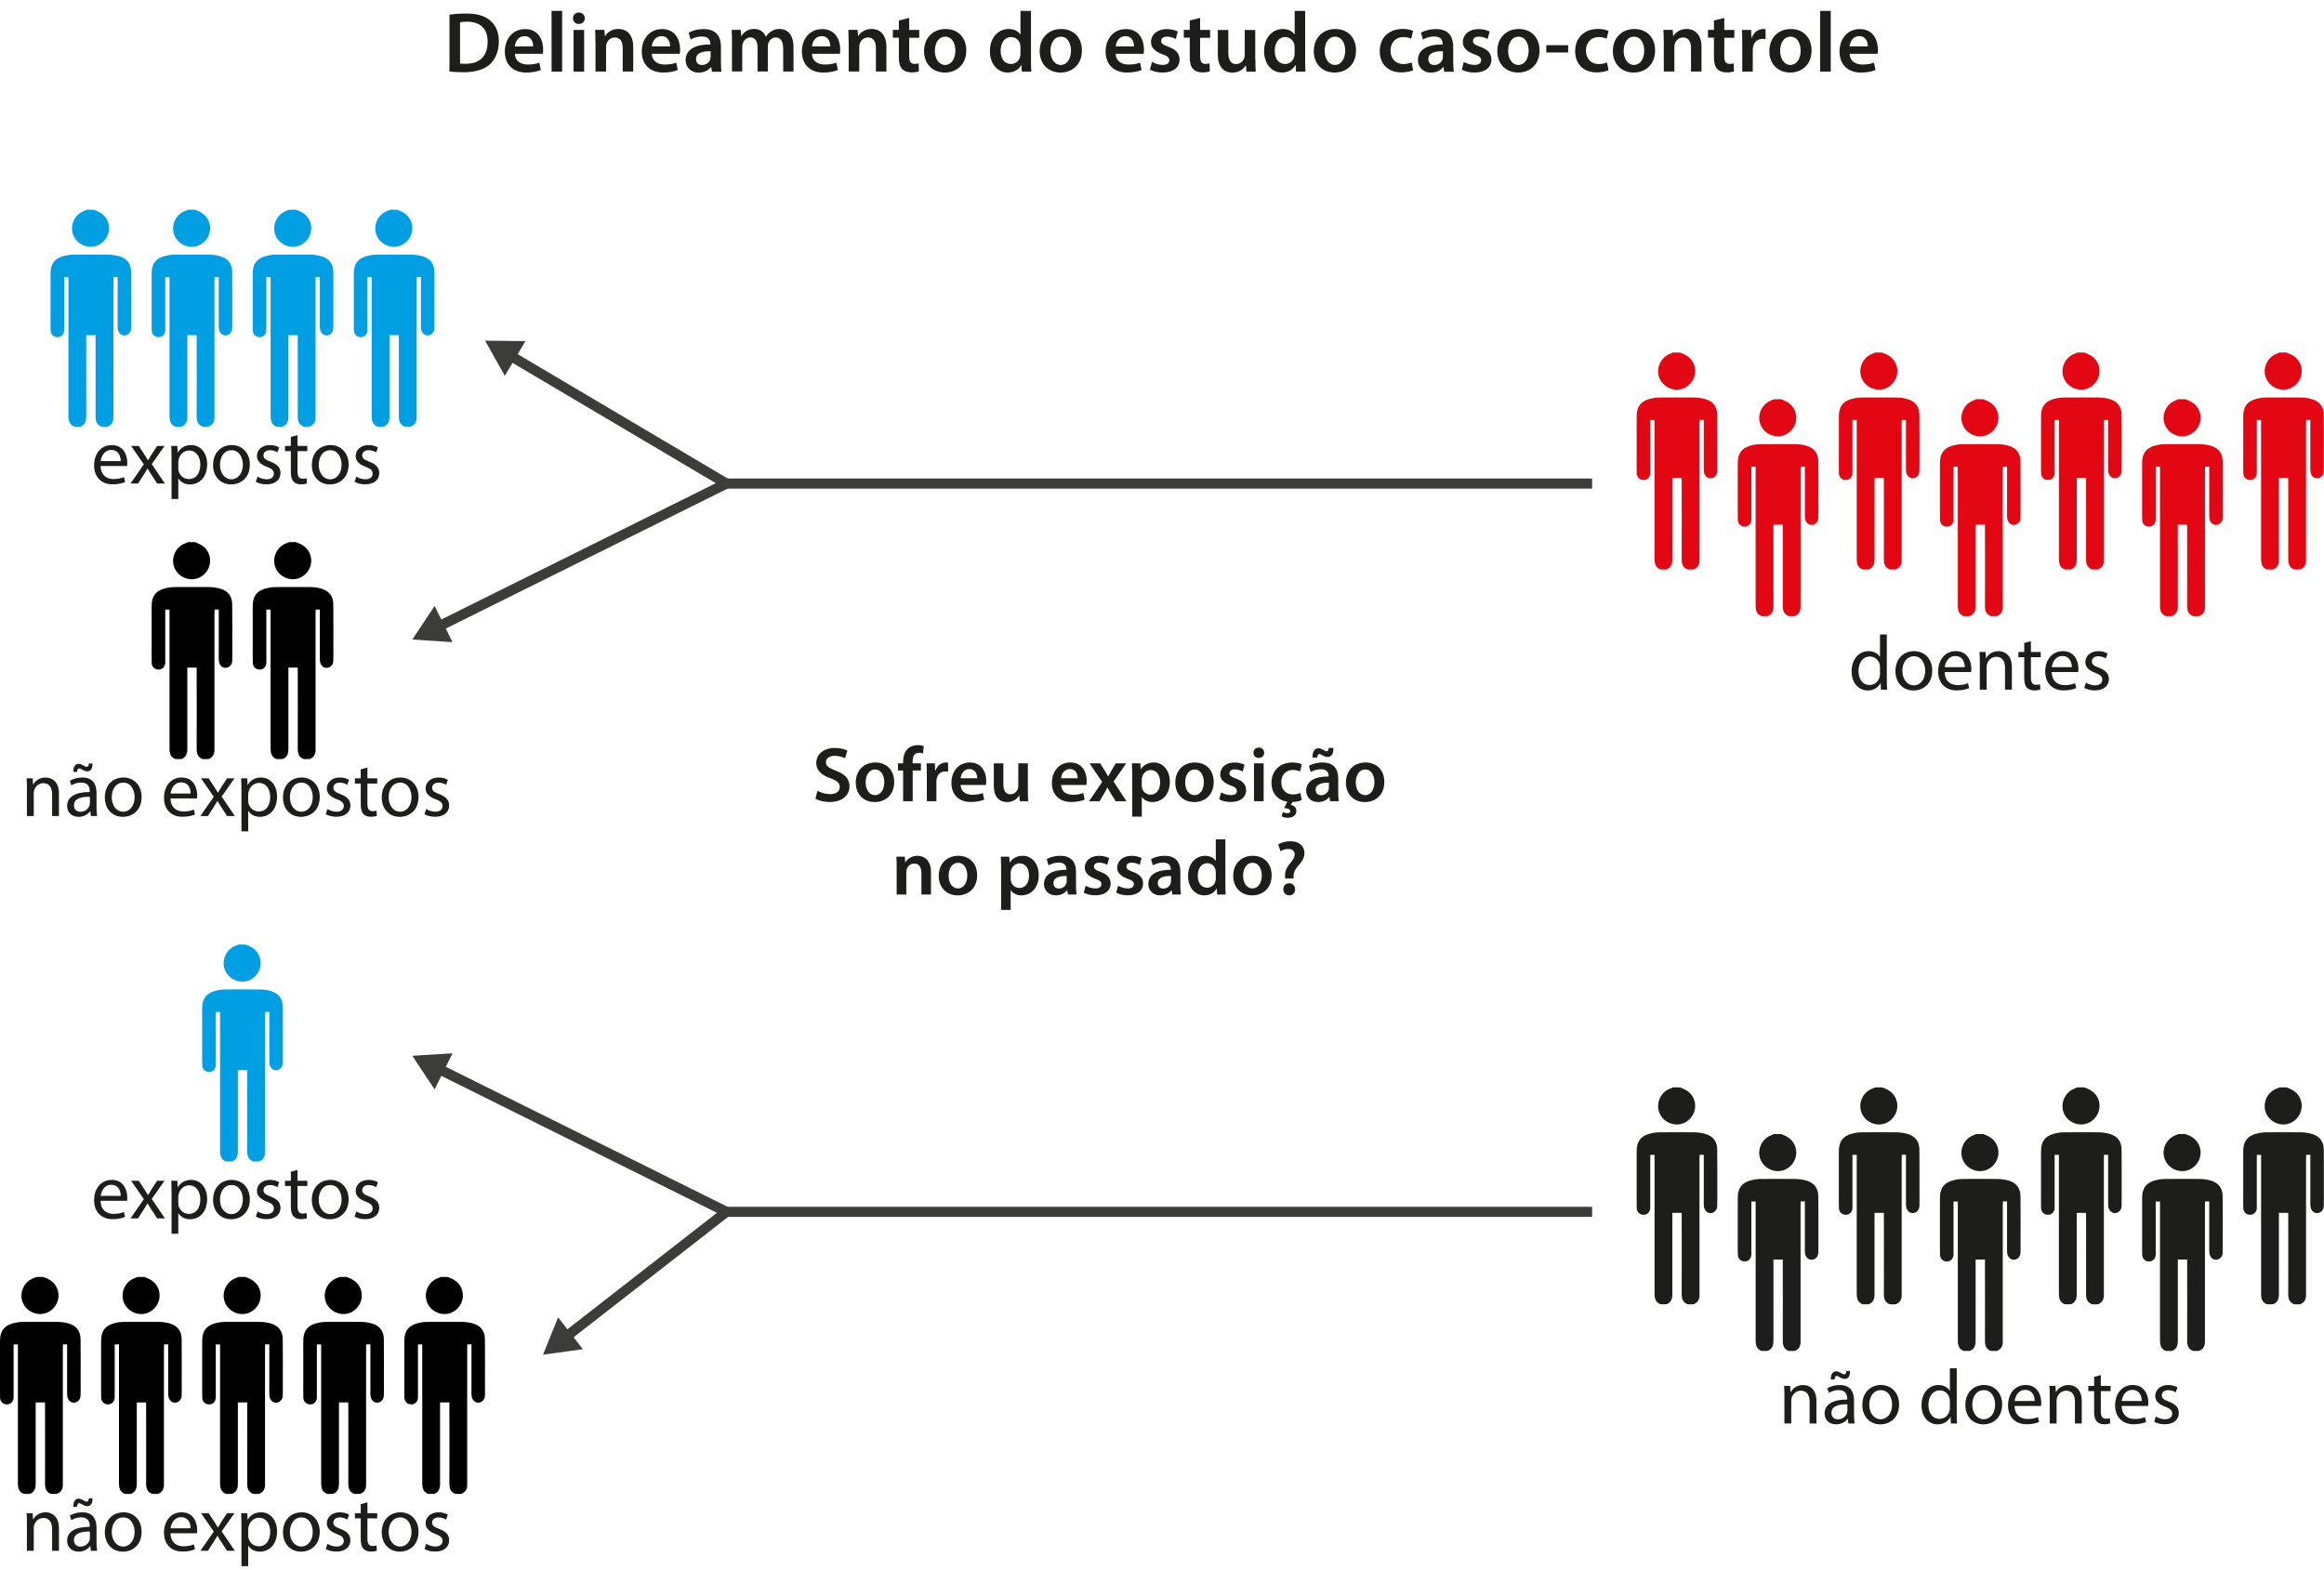 <?xml version="1.0" encoding="UTF-8"?><svg id="Camada_2" xmlns="http://www.w3.org/2000/svg" viewBox="0 0 298.86 201.94"><defs><style>.cls-1{fill:none;stroke:#3c3c3b;stroke-miterlimit:10;stroke-width:1.3px;}.cls-2{fill:#1d1d1b;}.cls-3{fill:#009fe3;}.cls-4{fill:#3c3c3b;}.cls-5{fill:#e30613;}</style></defs><g id="Un._IV_Fig._08"><path class="cls-2" d="M57.8,1.89c.59-.1,1.35-.15,2.16-.15,1.39,0,2.34.29,3.03.86.71.58,1.16,1.46,1.16,2.73s-.45,2.31-1.16,2.95c-.74.67-1.91,1.01-3.36,1.01-.79,0-1.39-.04-1.83-.1V1.89ZM59.15,8.17c.19.03.47.03.75.03,1.76.01,2.81-.96,2.81-2.84.01-1.64-.94-2.57-2.63-2.57-.43,0-.74.03-.92.08v5.3Z"/><path class="cls-2" d="M66.21,6.91c.03.97.79,1.39,1.65,1.39.63,0,1.08-.09,1.49-.24l.2.94c-.46.19-1.1.33-1.87.33-1.74,0-2.76-1.07-2.76-2.71,0-1.49.9-2.88,2.62-2.88s2.31,1.43,2.31,2.61c0,.25-.02.45-.04.57h-3.59ZM68.56,5.96c.01-.5-.21-1.31-1.11-1.31-.84,0-1.19.76-1.24,1.31h2.35Z"/><path class="cls-2" d="M70.93,1.4h1.36v7.81h-1.36V1.4Z"/><path class="cls-2" d="M75.2,2.35c0,.41-.3.73-.77.73s-.75-.32-.75-.73.31-.74.76-.74.75.32.76.74ZM73.76,9.21V3.85h1.36v5.36h-1.36Z"/><path class="cls-2" d="M76.57,5.44c0-.62-.01-1.13-.04-1.6h1.19l.07.8h.03c.23-.42.81-.92,1.71-.92.94,0,1.9.61,1.9,2.3v3.18h-1.35v-3.03c0-.77-.29-1.35-1.02-1.35-.54,0-.91.38-1.06.79-.04.12-.06.29-.06.44v3.15h-1.36v-3.76Z"/><path class="cls-2" d="M83.82,6.91c.03.97.79,1.39,1.65,1.39.63,0,1.08-.09,1.49-.24l.2.94c-.46.19-1.1.33-1.87.33-1.74,0-2.76-1.07-2.76-2.71,0-1.49.9-2.88,2.62-2.88s2.31,1.43,2.31,2.61c0,.25-.02.45-.04.57h-3.59ZM86.17,5.96c.01-.5-.21-1.31-1.11-1.31-.84,0-1.19.76-1.24,1.31h2.35Z"/><path class="cls-2" d="M91.55,9.21l-.09-.59h-.03c-.33.42-.89.72-1.58.72-1.08,0-1.68-.78-1.68-1.6,0-1.35,1.2-2.04,3.18-2.02v-.09c0-.35-.14-.94-1.09-.94-.53,0-1.08.17-1.44.4l-.26-.88c.4-.24,1.09-.47,1.94-.47,1.72,0,2.21,1.09,2.21,2.26v1.94c0,.48.02.96.08,1.29h-1.22ZM91.38,6.59c-.96-.02-1.87.19-1.87,1,0,.53.34.77.77.77.54,0,.94-.35,1.06-.74.03-.1.04-.21.04-.3v-.74Z"/><path class="cls-2" d="M94.13,5.44c0-.62-.01-1.13-.04-1.6h1.17l.06.79h.03c.26-.42.75-.91,1.65-.91.7,0,1.25.4,1.49.99h.02c.19-.3.41-.52.66-.67.3-.21.64-.32,1.08-.32.89,0,1.79.61,1.79,2.32v3.16h-1.32v-2.96c0-.89-.31-1.42-.96-1.42-.46,0-.8.33-.95.71-.03.13-.07.3-.07.45v3.21h-1.32v-3.1c0-.75-.3-1.28-.92-1.28-.51,0-.85.4-.97.77-.06.13-.08.29-.08.44v3.17h-1.32v-3.76Z"/><path class="cls-2" d="M104.41,6.91c.03.97.79,1.39,1.65,1.39.63,0,1.08-.09,1.49-.24l.2.94c-.46.19-1.1.33-1.87.33-1.74,0-2.76-1.07-2.76-2.71,0-1.49.9-2.88,2.62-2.88s2.31,1.43,2.31,2.61c0,.25-.02.45-.04.57h-3.59ZM106.77,5.96c.01-.5-.21-1.31-1.11-1.31-.84,0-1.19.76-1.24,1.31h2.35Z"/><path class="cls-2" d="M109.13,5.44c0-.62-.01-1.13-.04-1.6h1.19l.07.8h.03c.23-.42.81-.92,1.71-.92.94,0,1.9.61,1.9,2.3v3.18h-1.35v-3.03c0-.77-.29-1.35-1.02-1.35-.54,0-.91.38-1.06.79-.04.12-.06.29-.06.44v3.15h-1.36v-3.76Z"/><path class="cls-2" d="M116.92,2.32v1.53h1.29v1.01h-1.29v2.37c0,.65.18.99.69.99.23,0,.41-.03.53-.07l.02,1.03c-.2.08-.55.13-.98.13-.5,0-.91-.17-1.17-.44-.29-.31-.42-.79-.42-1.5v-2.52h-.77v-1.01h.77v-1.21l1.32-.32Z"/><path class="cls-2" d="M124.26,6.48c0,1.97-1.39,2.85-2.75,2.85-1.52,0-2.68-1.05-2.68-2.76s1.15-2.84,2.77-2.84,2.66,1.12,2.66,2.75ZM120.22,6.53c0,1.03.51,1.82,1.33,1.82.77,0,1.31-.76,1.31-1.84,0-.84-.37-1.79-1.3-1.79s-1.34.92-1.34,1.82Z"/><path class="cls-2" d="M132.58,1.4v6.3c0,.55.02,1.14.04,1.51h-1.21l-.05-.85h-.02c-.32.59-.97.97-1.75.97-1.28,0-2.29-1.09-2.29-2.74-.01-1.79,1.11-2.86,2.4-2.86.74,0,1.27.31,1.51.7h.02V1.4h1.35ZM131.23,6.08c0-.11-.01-.24-.03-.35-.12-.53-.55-.96-1.17-.96-.87,0-1.35.77-1.35,1.77s.48,1.69,1.34,1.69c.55,0,1.03-.37,1.17-.96.03-.12.04-.25.04-.4v-.8Z"/><path class="cls-2" d="M139.13,6.48c0,1.97-1.39,2.85-2.75,2.85-1.52,0-2.68-1.05-2.68-2.76s1.15-2.84,2.77-2.84,2.66,1.12,2.66,2.75ZM135.09,6.53c0,1.03.51,1.82,1.33,1.82.77,0,1.31-.76,1.31-1.84,0-.84-.37-1.79-1.3-1.79s-1.34.92-1.34,1.82Z"/><path class="cls-2" d="M143.47,6.91c.03.97.79,1.39,1.65,1.39.63,0,1.08-.09,1.49-.24l.2.94c-.46.19-1.1.33-1.87.33-1.74,0-2.76-1.07-2.76-2.71,0-1.49.9-2.88,2.62-2.88s2.31,1.43,2.31,2.61c0,.25-.02.45-.04.57h-3.59ZM145.83,5.96c.01-.5-.21-1.31-1.11-1.31-.84,0-1.19.76-1.24,1.31h2.35Z"/><path class="cls-2" d="M148.13,7.96c.31.19.89.39,1.38.39.59,0,.86-.24.86-.59s-.22-.55-.88-.78c-1.04-.36-1.49-.94-1.47-1.56,0-.95.78-1.68,2.02-1.68.59,0,1.11.15,1.42.32l-.26.96c-.23-.13-.66-.31-1.13-.31s-.75.23-.75.56.25.51.94.75c.97.35,1.42.85,1.43,1.64,0,.97-.76,1.67-2.18,1.67-.65,0-1.23-.15-1.63-.37l.26-.98Z"/><path class="cls-2" d="M154.33,2.32v1.53h1.29v1.01h-1.29v2.37c0,.65.18.99.69.99.23,0,.41-.03.53-.07l.02,1.03c-.2.08-.55.13-.98.13-.5,0-.91-.17-1.17-.44-.29-.31-.42-.79-.42-1.5v-2.52h-.77v-1.01h.77v-1.21l1.32-.32Z"/><path class="cls-2" d="M161.44,7.6c0,.64.02,1.17.04,1.61h-1.19l-.07-.81h-.02c-.23.38-.76.94-1.72.94s-1.87-.58-1.87-2.33v-3.15h1.35v2.92c0,.89.29,1.46,1,1.46.54,0,.89-.39,1.03-.73.04-.12.08-.26.08-.42v-3.23h1.35v3.75Z"/><path class="cls-2" d="M167.84,1.4v6.3c0,.55.02,1.14.04,1.51h-1.21l-.05-.85h-.02c-.32.59-.97.97-1.75.97-1.28,0-2.29-1.09-2.29-2.74-.01-1.79,1.11-2.86,2.4-2.86.74,0,1.26.31,1.51.7h.02V1.4h1.35ZM166.48,6.08c0-.11-.01-.24-.03-.35-.12-.53-.55-.96-1.17-.96-.87,0-1.35.77-1.35,1.77s.48,1.69,1.34,1.69c.55,0,1.03-.37,1.17-.96.03-.12.04-.25.04-.4v-.8Z"/><path class="cls-2" d="M174.38,6.48c0,1.97-1.39,2.85-2.75,2.85-1.52,0-2.68-1.05-2.68-2.76s1.16-2.84,2.77-2.84,2.66,1.12,2.66,2.75ZM170.35,6.53c0,1.03.51,1.82,1.33,1.82.77,0,1.31-.76,1.31-1.84,0-.84-.38-1.79-1.3-1.79s-1.34.92-1.34,1.82Z"/><path class="cls-2" d="M181.71,9.04c-.29.13-.85.27-1.52.27-1.67,0-2.76-1.07-2.76-2.73s1.1-2.86,2.98-2.86c.49,0,1,.11,1.31.25l-.24,1.01c-.22-.1-.54-.21-1.02-.21-1.03,0-1.65.76-1.64,1.74,0,1.1.71,1.73,1.64,1.73.47,0,.8-.1,1.07-.21l.19,1Z"/><path class="cls-2" d="M185.72,9.21l-.09-.59h-.03c-.33.42-.89.72-1.58.72-1.08,0-1.68-.78-1.68-1.6,0-1.35,1.2-2.04,3.18-2.02v-.09c0-.35-.14-.94-1.09-.94-.53,0-1.08.17-1.44.4l-.26-.88c.4-.24,1.09-.47,1.94-.47,1.72,0,2.21,1.09,2.21,2.26v1.94c0,.48.02.96.08,1.29h-1.22ZM185.55,6.59c-.96-.02-1.87.19-1.87,1,0,.53.34.77.77.77.54,0,.94-.35,1.06-.74.03-.1.04-.21.04-.3v-.74Z"/><path class="cls-2" d="M188.23,7.96c.31.19.89.39,1.38.39.59,0,.86-.24.86-.59s-.22-.55-.88-.78c-1.04-.36-1.49-.94-1.47-1.56,0-.95.78-1.68,2.02-1.68.59,0,1.11.15,1.42.32l-.26.96c-.23-.13-.66-.31-1.13-.31s-.75.23-.75.56.25.51.94.75c.97.35,1.42.85,1.43,1.64,0,.97-.76,1.67-2.18,1.67-.65,0-1.23-.15-1.63-.37l.26-.98Z"/><path class="cls-2" d="M197.98,6.48c0,1.97-1.39,2.85-2.75,2.85-1.52,0-2.68-1.05-2.68-2.76s1.16-2.84,2.77-2.84,2.66,1.12,2.66,2.75ZM193.94,6.53c0,1.03.51,1.82,1.33,1.82.77,0,1.31-.76,1.31-1.84,0-.84-.38-1.79-1.3-1.79s-1.34.92-1.34,1.82Z"/><path class="cls-2" d="M201.66,5.81v.94h-2.81v-.94h2.81Z"/><path class="cls-2" d="M206.84,9.04c-.29.13-.85.27-1.52.27-1.67,0-2.76-1.07-2.76-2.73s1.1-2.86,2.98-2.86c.5,0,1,.11,1.31.25l-.24,1.01c-.22-.1-.54-.21-1.02-.21-1.03,0-1.65.76-1.64,1.74,0,1.1.71,1.73,1.64,1.73.47,0,.8-.1,1.07-.21l.19,1Z"/><path class="cls-2" d="M212.84,6.48c0,1.97-1.39,2.85-2.75,2.85-1.52,0-2.68-1.05-2.68-2.76s1.16-2.84,2.77-2.84,2.66,1.12,2.66,2.75ZM208.8,6.53c0,1.03.51,1.82,1.33,1.82.77,0,1.31-.76,1.31-1.84,0-.84-.37-1.79-1.3-1.79s-1.34.92-1.34,1.82Z"/><path class="cls-2" d="M213.95,5.44c0-.62-.01-1.13-.04-1.6h1.19l.07.8h.03c.23-.42.81-.92,1.71-.92s1.9.61,1.9,2.3v3.18h-1.35v-3.03c0-.77-.29-1.35-1.02-1.35-.54,0-.91.38-1.06.79-.04.12-.06.29-.06.44v3.15h-1.36v-3.76Z"/><path class="cls-2" d="M221.74,2.32v1.53h1.29v1.01h-1.29v2.37c0,.65.18.99.69.99.23,0,.41-.03.53-.07l.02,1.03c-.2.08-.55.13-.98.13-.5,0-.91-.17-1.17-.44-.29-.31-.42-.79-.42-1.5v-2.52h-.77v-1.01h.77v-1.21l1.32-.32Z"/><path class="cls-2" d="M224.05,5.58c0-.73-.01-1.24-.04-1.73h1.18l.04,1.02h.04c.26-.76.89-1.14,1.46-1.14.13,0,.21.01.32.03v1.28c-.11-.02-.23-.04-.4-.04-.65,0-1.09.42-1.21,1.02-.02.12-.04.26-.04.42v2.77h-1.35v-3.63Z"/><path class="cls-2" d="M232.96,6.48c0,1.97-1.39,2.85-2.75,2.85-1.52,0-2.68-1.05-2.68-2.76s1.16-2.84,2.77-2.84,2.66,1.12,2.66,2.75ZM228.92,6.53c0,1.03.51,1.82,1.33,1.82.77,0,1.31-.76,1.31-1.84,0-.84-.37-1.79-1.3-1.79s-1.34.92-1.34,1.82Z"/><path class="cls-2" d="M234.07,1.4h1.36v7.81h-1.36V1.4Z"/><path class="cls-2" d="M237.85,6.91c.03.97.79,1.39,1.65,1.39.63,0,1.08-.09,1.49-.24l.2.94c-.46.19-1.1.33-1.87.33-1.74,0-2.76-1.07-2.76-2.71,0-1.49.9-2.88,2.62-2.88s2.31,1.43,2.31,2.61c0,.25-.02.45-.04.57h-3.59ZM240.2,5.96c.01-.5-.21-1.31-1.11-1.31-.84,0-1.19.76-1.24,1.31h2.35Z"/><path class="cls-2" d="M12.94,59.93c.02,1.19.78,1.68,1.66,1.68.63,0,1.01-.11,1.34-.25l.15.63c-.31.14-.84.3-1.61.3-1.49,0-2.38-.98-2.38-2.44s.86-2.61,2.27-2.61c1.58,0,2,1.39,2,2.28,0,.18-.02.32-.03.41h-3.4ZM15.52,59.3c.01-.56-.23-1.43-1.22-1.43-.89,0-1.28.82-1.35,1.43h2.57Z"/><path class="cls-2" d="M17.84,57.35l.69,1.04c.18.27.33.52.49.79h.03c.16-.29.32-.54.48-.8l.68-1.03h.95l-1.65,2.34,1.7,2.5h-1l-.71-1.09c-.19-.28-.35-.55-.52-.84h-.02c-.16.29-.33.55-.51.84l-.7,1.09h-.97l1.72-2.47-1.64-2.37h.98Z"/><path class="cls-2" d="M22.06,58.93c0-.62-.02-1.12-.04-1.58h.79l.04.83h.02c.36-.59.93-.94,1.72-.94,1.17,0,2.05.99,2.05,2.46,0,1.74-1.06,2.6-2.2,2.6-.64,0-1.2-.28-1.49-.76h-.02v2.63h-.87v-5.24ZM22.93,60.22c0,.13.02.25.04.36.16.61.69,1.03,1.32,1.03.93,0,1.47-.76,1.47-1.87,0-.97-.51-1.8-1.44-1.8-.6,0-1.16.43-1.33,1.09-.03.11-.06.24-.06.36v.83Z"/><path class="cls-2" d="M32.13,59.73c0,1.79-1.24,2.57-2.41,2.57-1.31,0-2.32-.96-2.32-2.49,0-1.62,1.06-2.57,2.4-2.57s2.33,1.01,2.33,2.49ZM28.29,59.78c0,1.06.61,1.86,1.47,1.86s1.47-.79,1.47-1.88c0-.82-.41-1.86-1.45-1.86s-1.49.96-1.49,1.88Z"/><path class="cls-2" d="M33.12,61.29c.26.17.72.35,1.16.35.64,0,.94-.32.94-.72,0-.42-.25-.65-.9-.89-.87-.31-1.28-.79-1.28-1.37,0-.78.63-1.42,1.67-1.42.49,0,.92.14,1.19.3l-.22.64c-.19-.12-.54-.28-.99-.28-.52,0-.81.3-.81.66,0,.4.29.58.92.82.84.32,1.27.74,1.27,1.46,0,.85-.66,1.45-1.81,1.45-.53,0-1.02-.13-1.36-.33l.22-.67Z"/><path class="cls-2" d="M38.26,55.96v1.39h1.26v.67h-1.26v2.61c0,.6.17.94.66.94.23,0,.4-.03.51-.06l.04.66c-.17.07-.44.12-.78.12-.41,0-.74-.13-.95-.37-.25-.26-.34-.69-.34-1.26v-2.64h-.75v-.67h.75v-1.16l.86-.23Z"/><path class="cls-2" d="M44.83,59.73c0,1.79-1.24,2.57-2.41,2.57-1.31,0-2.32-.96-2.32-2.49,0-1.62,1.06-2.57,2.4-2.57s2.33,1.01,2.33,2.49ZM40.99,59.78c0,1.06.61,1.86,1.47,1.86s1.47-.79,1.47-1.88c0-.82-.41-1.86-1.45-1.86s-1.49.96-1.49,1.88Z"/><path class="cls-2" d="M45.82,61.29c.26.17.72.35,1.16.35.64,0,.94-.32.94-.72,0-.42-.25-.65-.9-.89-.87-.31-1.28-.79-1.28-1.37,0-.78.63-1.42,1.67-1.42.49,0,.92.14,1.19.3l-.22.64c-.19-.12-.54-.28-.99-.28-.52,0-.81.3-.81.66,0,.4.29.58.92.82.84.32,1.27.74,1.27,1.46,0,.85-.66,1.45-1.81,1.45-.53,0-1.02-.13-1.36-.33l.22-.67Z"/><path class="cls-2" d="M3.46,101.41c0-.5,0-.91-.04-1.31h.78l.05.8h.02c.24-.46.8-.91,1.6-.91.67,0,1.71.4,1.71,2.06v2.89h-.88v-2.79c0-.78-.29-1.43-1.12-1.43-.58,0-1.03.41-1.18.9-.04.11-.06.26-.06.41v2.91h-.88v-3.53Z"/><path class="cls-2" d="M11.69,104.94l-.07-.61h-.03c-.27.38-.79.72-1.48.72-.98,0-1.48-.69-1.48-1.39,0-1.17,1.04-1.81,2.91-1.8v-.1c0-.4-.11-1.12-1.1-1.12-.45,0-.92.14-1.26.36l-.2-.58c.4-.26.98-.43,1.59-.43,1.48,0,1.84,1.01,1.84,1.98v1.81c0,.42.02.83.08,1.16h-.8ZM9.43,99.27c-.02-.65.25-1.04.68-1.04.22,0,.39.09.62.22.16.09.3.17.42.17.16,0,.25-.09.28-.43h.46c.02.67-.21,1.01-.68,1.01-.21,0-.4-.09-.61-.2-.2-.12-.31-.18-.43-.18-.16,0-.24.17-.26.45h-.48ZM11.56,102.47c-.96-.02-2.05.15-2.05,1.09,0,.57.38.84.83.84.63,0,1.03-.4,1.17-.81.03-.09.05-.19.05-.28v-.84Z"/><path class="cls-2" d="M18.21,102.48c0,1.79-1.24,2.57-2.41,2.57-1.31,0-2.32-.96-2.32-2.49,0-1.62,1.06-2.57,2.4-2.57s2.33,1.01,2.33,2.49ZM14.37,102.53c0,1.06.61,1.86,1.47,1.86s1.47-.79,1.47-1.88c0-.82-.41-1.86-1.45-1.86s-1.49.96-1.49,1.88Z"/><path class="cls-2" d="M21.93,102.68c.02,1.19.78,1.68,1.66,1.68.63,0,1.01-.11,1.34-.25l.15.63c-.31.14-.84.3-1.61.3-1.49,0-2.38-.98-2.38-2.44s.86-2.61,2.27-2.61c1.58,0,2,1.39,2,2.28,0,.18-.02.32-.03.41h-3.4ZM24.51,102.05c.01-.56-.23-1.43-1.22-1.43-.89,0-1.28.82-1.35,1.43h2.57Z"/><path class="cls-2" d="M26.83,100.1l.69,1.04c.18.27.33.52.49.79h.03c.16-.29.32-.54.48-.8l.68-1.03h.95l-1.65,2.34,1.7,2.5h-1l-.71-1.09c-.19-.28-.35-.55-.52-.84h-.02c-.16.29-.33.55-.51.84l-.7,1.09h-.97l1.72-2.47-1.64-2.37h.98Z"/><path class="cls-2" d="M31.05,101.68c0-.62-.02-1.12-.04-1.58h.79l.04.83h.02c.36-.59.93-.94,1.72-.94,1.17,0,2.05.99,2.05,2.46,0,1.74-1.06,2.6-2.2,2.6-.64,0-1.2-.28-1.49-.76h-.02v2.63h-.87v-5.24ZM31.92,102.97c0,.13.02.25.04.36.16.61.69,1.03,1.32,1.03.93,0,1.47-.76,1.47-1.87,0-.97-.51-1.8-1.44-1.8-.6,0-1.16.43-1.33,1.09-.03.11-.06.24-.06.36v.83Z"/><path class="cls-2" d="M41.12,102.48c0,1.79-1.24,2.57-2.41,2.57-1.31,0-2.32-.96-2.32-2.49,0-1.62,1.06-2.57,2.4-2.57s2.33,1.01,2.33,2.49ZM37.28,102.53c0,1.06.61,1.86,1.47,1.86s1.47-.79,1.47-1.88c0-.82-.41-1.86-1.45-1.86s-1.49.96-1.49,1.88Z"/><path class="cls-2" d="M42.11,104.04c.26.17.72.35,1.16.35.64,0,.94-.32.94-.72,0-.42-.25-.65-.9-.89-.87-.31-1.28-.79-1.28-1.37,0-.78.63-1.42,1.67-1.42.49,0,.92.14,1.19.3l-.22.64c-.19-.12-.54-.28-.99-.28-.52,0-.81.3-.81.66,0,.4.29.58.92.82.84.32,1.27.74,1.27,1.46,0,.85-.66,1.45-1.81,1.45-.53,0-1.02-.13-1.36-.33l.22-.67Z"/><path class="cls-2" d="M47.25,98.71v1.39h1.26v.67h-1.26v2.61c0,.6.17.94.66.94.23,0,.4-.03.51-.06l.04.66c-.17.07-.44.12-.78.12-.41,0-.74-.13-.95-.37-.25-.26-.34-.69-.34-1.26v-2.64h-.75v-.67h.75v-1.16l.86-.23Z"/><path class="cls-2" d="M53.82,102.48c0,1.79-1.24,2.57-2.41,2.57-1.31,0-2.32-.96-2.32-2.49,0-1.62,1.06-2.57,2.4-2.57s2.33,1.01,2.33,2.49ZM49.98,102.53c0,1.06.61,1.86,1.47,1.86s1.47-.79,1.47-1.88c0-.82-.41-1.86-1.45-1.86s-1.49.96-1.49,1.88Z"/><path class="cls-2" d="M54.81,104.04c.26.17.72.35,1.16.35.64,0,.94-.32.94-.72,0-.42-.25-.65-.9-.89-.87-.31-1.28-.79-1.28-1.37,0-.78.63-1.42,1.67-1.42.49,0,.92.14,1.19.3l-.22.64c-.19-.12-.54-.28-.99-.28-.52,0-.81.3-.81.66,0,.4.29.58.92.82.84.32,1.27.74,1.27,1.46,0,.85-.66,1.45-1.81,1.45-.53,0-1.02-.13-1.36-.33l.22-.67Z"/><path class="cls-2" d="M242.64,81.59v5.85c0,.43.01.92.04,1.25h-.79l-.04-.84h-.02c-.27.54-.86.95-1.65.95-1.17,0-2.07-.99-2.07-2.46,0-1.61.99-2.6,2.17-2.6.74,0,1.24.35,1.46.74h.02v-2.89h.88ZM241.76,85.82c0-.11,0-.26-.04-.37-.13-.56-.61-1.02-1.27-1.02-.91,0-1.45.8-1.45,1.87,0,.98.48,1.79,1.43,1.79.59,0,1.13-.39,1.29-1.05.03-.12.04-.24.04-.38v-.84Z"/><path class="cls-2" d="M248.48,86.23c0,1.79-1.24,2.57-2.41,2.57-1.31,0-2.32-.96-2.32-2.49,0-1.62,1.06-2.57,2.4-2.57s2.33,1.01,2.33,2.49ZM244.64,86.28c0,1.06.61,1.86,1.47,1.86s1.47-.79,1.47-1.88c0-.82-.41-1.86-1.45-1.86s-1.49.96-1.49,1.88Z"/><path class="cls-2" d="M250.08,86.43c.02,1.19.78,1.68,1.66,1.68.63,0,1.01-.11,1.34-.25l.15.63c-.31.14-.84.3-1.61.3-1.49,0-2.38-.98-2.38-2.44s.86-2.61,2.27-2.61c1.58,0,2,1.39,2,2.28,0,.18-.02.32-.03.41h-3.4ZM252.66,85.8c0-.56-.23-1.43-1.22-1.43-.89,0-1.28.82-1.35,1.43h2.57Z"/><path class="cls-2" d="M254.6,85.16c0-.5,0-.91-.04-1.31h.78l.05.8h.02c.24-.46.8-.91,1.6-.91.67,0,1.71.4,1.71,2.06v2.89h-.88v-2.79c0-.78-.29-1.43-1.12-1.43-.58,0-1.03.41-1.18.9-.04.11-.06.26-.06.41v2.91h-.88v-3.53Z"/><path class="cls-2" d="M261.17,82.46v1.39h1.26v.67h-1.26v2.61c0,.6.17.94.66.94.23,0,.4-.03.51-.06l.04.66c-.17.07-.44.12-.78.12-.41,0-.74-.13-.95-.37-.25-.26-.34-.69-.34-1.26v-2.64h-.75v-.67h.75v-1.16l.86-.23Z"/><path class="cls-2" d="M263.85,86.43c.02,1.19.78,1.68,1.66,1.68.63,0,1.01-.11,1.34-.25l.15.63c-.31.14-.84.3-1.61.3-1.49,0-2.38-.98-2.38-2.44s.86-2.61,2.27-2.61c1.58,0,2,1.39,2,2.28,0,.18-.02.32-.03.41h-3.4ZM266.43,85.8c0-.56-.23-1.43-1.22-1.43-.89,0-1.28.82-1.35,1.43h2.57Z"/><path class="cls-2" d="M268.25,87.79c.26.17.72.35,1.16.35.64,0,.94-.32.94-.72,0-.42-.25-.65-.9-.89-.87-.31-1.28-.79-1.28-1.37,0-.78.63-1.42,1.67-1.42.49,0,.92.14,1.19.3l-.22.64c-.19-.12-.54-.28-.99-.28-.52,0-.81.3-.81.66,0,.4.29.58.92.82.84.32,1.27.74,1.27,1.46,0,.85-.66,1.45-1.81,1.45-.53,0-1.02-.13-1.36-.33l.22-.67Z"/><path class="cls-2" d="M229.47,179.54c0-.5,0-.91-.04-1.31h.78l.05.8h.02c.24-.46.8-.91,1.6-.91.67,0,1.71.4,1.71,2.06v2.89h-.88v-2.79c0-.78-.29-1.43-1.12-1.43-.58,0-1.03.41-1.18.9-.04.11-.06.26-.06.41v2.91h-.88v-3.53Z"/><path class="cls-2" d="M237.7,183.07l-.07-.61h-.03c-.27.38-.79.72-1.48.72-.98,0-1.48-.69-1.48-1.39,0-1.17,1.04-1.81,2.91-1.8v-.1c0-.4-.11-1.12-1.1-1.12-.45,0-.92.14-1.26.36l-.2-.58c.4-.26.98-.43,1.59-.43,1.48,0,1.84,1.01,1.84,1.98v1.81c0,.42.02.83.08,1.16h-.8ZM235.44,177.4c-.02-.65.25-1.04.68-1.04.22,0,.39.09.62.22.16.09.3.17.42.17.16,0,.25-.09.28-.43h.46c.02.67-.21,1.01-.68,1.01-.21,0-.4-.09-.61-.2-.2-.12-.31-.18-.43-.18-.16,0-.24.17-.26.45h-.48ZM237.57,180.6c-.96-.02-2.05.15-2.05,1.09,0,.57.38.84.83.84.63,0,1.03-.4,1.17-.81.03-.09.05-.19.05-.28v-.84Z"/><path class="cls-2" d="M244.22,180.61c0,1.79-1.24,2.57-2.41,2.57-1.31,0-2.32-.96-2.32-2.49,0-1.62,1.06-2.57,2.4-2.57s2.33,1.01,2.33,2.49ZM240.38,180.66c0,1.06.61,1.86,1.47,1.86s1.47-.79,1.47-1.88c0-.82-.41-1.86-1.45-1.86s-1.49.96-1.49,1.88Z"/><path class="cls-2" d="M251.63,175.97v5.85c0,.43,0,.92.04,1.25h-.79l-.04-.84h-.02c-.27.54-.86.95-1.65.95-1.17,0-2.07-.99-2.07-2.46-.01-1.61.99-2.6,2.17-2.6.74,0,1.24.35,1.46.74h.02v-2.89h.88ZM250.75,180.2c0-.11-.01-.26-.04-.37-.13-.56-.61-1.02-1.27-1.02-.91,0-1.45.8-1.45,1.87,0,.98.48,1.79,1.43,1.79.59,0,1.13-.39,1.29-1.05.03-.12.04-.24.04-.38v-.84Z"/><path class="cls-2" d="M257.47,180.61c0,1.79-1.24,2.57-2.41,2.57-1.31,0-2.32-.96-2.32-2.49,0-1.62,1.06-2.57,2.4-2.57s2.33,1.01,2.33,2.49ZM253.63,180.66c0,1.06.61,1.86,1.47,1.86s1.47-.79,1.47-1.88c0-.82-.41-1.86-1.45-1.86s-1.49.96-1.49,1.88Z"/><path class="cls-2" d="M259.07,180.81c.02,1.19.78,1.68,1.66,1.68.63,0,1.01-.11,1.34-.25l.15.63c-.31.14-.84.3-1.61.3-1.49,0-2.38-.98-2.38-2.44s.86-2.61,2.27-2.61c1.58,0,2,1.39,2,2.28,0,.18-.02.32-.03.41h-3.4ZM261.65,180.18c.01-.56-.23-1.43-1.22-1.43-.89,0-1.28.82-1.35,1.43h2.57Z"/><path class="cls-2" d="M263.59,179.54c0-.5,0-.91-.04-1.31h.78l.05.8h.02c.24-.46.8-.91,1.6-.91.67,0,1.71.4,1.71,2.06v2.89h-.88v-2.79c0-.78-.29-1.43-1.12-1.43-.58,0-1.03.41-1.18.9-.04.11-.06.26-.06.41v2.91h-.88v-3.53Z"/><path class="cls-2" d="M270.16,176.84v1.39h1.26v.67h-1.26v2.61c0,.6.17.94.66.94.23,0,.4-.03.51-.06l.04.66c-.17.07-.44.12-.78.12-.41,0-.74-.13-.95-.37-.25-.26-.34-.69-.34-1.26v-2.64h-.75v-.67h.75v-1.16l.86-.23Z"/><path class="cls-2" d="M272.84,180.81c.02,1.19.78,1.68,1.66,1.68.63,0,1.01-.11,1.34-.25l.15.63c-.31.14-.84.3-1.61.3-1.49,0-2.38-.98-2.38-2.44s.86-2.61,2.27-2.61c1.58,0,2,1.39,2,2.28,0,.18-.02.32-.03.41h-3.4ZM275.42,180.18c.01-.56-.23-1.43-1.22-1.43-.89,0-1.28.82-1.35,1.43h2.57Z"/><path class="cls-2" d="M277.24,182.17c.26.17.72.35,1.16.35.64,0,.94-.32.94-.72s-.25-.65-.9-.89c-.87-.31-1.28-.79-1.28-1.37,0-.78.63-1.42,1.67-1.42.49,0,.92.14,1.19.3l-.22.64c-.19-.12-.54-.28-.99-.28-.52,0-.81.3-.81.66,0,.4.29.58.92.82.84.32,1.27.74,1.27,1.46,0,.85-.66,1.45-1.81,1.45-.53,0-1.02-.13-1.36-.33l.22-.67Z"/><path class="cls-2" d="M12.94,154.43c.02,1.19.78,1.68,1.66,1.68.63,0,1.01-.11,1.34-.25l.15.63c-.31.14-.84.3-1.61.3-1.49,0-2.38-.98-2.38-2.44s.86-2.61,2.27-2.61c1.58,0,2,1.39,2,2.28,0,.18-.02.32-.03.41h-3.4ZM15.52,153.8c.01-.56-.23-1.43-1.22-1.43-.89,0-1.28.82-1.35,1.43h2.57Z"/><path class="cls-2" d="M17.84,151.85l.69,1.04c.18.27.33.52.49.79h.03c.16-.29.32-.54.48-.8l.68-1.03h.95l-1.65,2.34,1.7,2.5h-1l-.71-1.09c-.19-.28-.35-.55-.52-.84h-.02c-.16.29-.33.55-.51.84l-.7,1.09h-.97l1.72-2.47-1.64-2.37h.98Z"/><path class="cls-2" d="M22.06,153.43c0-.62-.02-1.12-.04-1.58h.79l.04.83h.02c.36-.59.93-.94,1.72-.94,1.17,0,2.05.99,2.05,2.46,0,1.74-1.06,2.6-2.2,2.6-.64,0-1.2-.28-1.49-.76h-.02v2.63h-.87v-5.24ZM22.93,154.72c0,.13.02.25.04.36.16.61.69,1.03,1.32,1.03.93,0,1.47-.76,1.47-1.87,0-.97-.51-1.8-1.44-1.8-.6,0-1.16.43-1.33,1.09-.03.11-.06.24-.06.36v.83Z"/><path class="cls-2" d="M32.13,154.23c0,1.79-1.24,2.57-2.41,2.57-1.31,0-2.32-.96-2.32-2.49,0-1.62,1.06-2.57,2.4-2.57s2.33,1.01,2.33,2.49ZM28.29,154.28c0,1.06.61,1.86,1.47,1.86s1.47-.79,1.47-1.88c0-.82-.41-1.86-1.45-1.86s-1.49.96-1.49,1.88Z"/><path class="cls-2" d="M33.12,155.79c.26.17.72.35,1.16.35.64,0,.94-.32.94-.72,0-.42-.25-.65-.9-.89-.87-.31-1.28-.79-1.28-1.37,0-.78.63-1.42,1.67-1.42.49,0,.92.14,1.19.3l-.22.64c-.19-.12-.54-.28-.99-.28-.52,0-.81.3-.81.66,0,.4.29.58.92.82.84.32,1.27.74,1.27,1.46,0,.85-.66,1.45-1.81,1.45-.53,0-1.02-.13-1.36-.33l.22-.67Z"/><path class="cls-2" d="M38.26,150.46v1.39h1.26v.67h-1.26v2.61c0,.6.17.94.66.94.23,0,.4-.03.51-.06l.04.66c-.17.07-.44.12-.78.12-.41,0-.74-.13-.95-.37-.25-.26-.34-.69-.34-1.26v-2.64h-.75v-.67h.75v-1.16l.86-.23Z"/><path class="cls-2" d="M44.83,154.23c0,1.79-1.24,2.57-2.41,2.57-1.31,0-2.32-.96-2.32-2.49,0-1.62,1.06-2.57,2.4-2.57s2.33,1.01,2.33,2.49ZM40.99,154.28c0,1.06.61,1.86,1.47,1.86s1.47-.79,1.47-1.88c0-.82-.41-1.86-1.45-1.86s-1.49.96-1.49,1.88Z"/><path class="cls-2" d="M45.82,155.79c.26.17.72.35,1.16.35.64,0,.94-.32.94-.72,0-.42-.25-.65-.9-.89-.87-.31-1.28-.79-1.28-1.37,0-.78.63-1.42,1.67-1.42.49,0,.92.14,1.19.3l-.22.64c-.19-.12-.54-.28-.99-.28-.52,0-.81.3-.81.66,0,.4.29.58.92.82.84.32,1.27.74,1.27,1.46,0,.85-.66,1.45-1.81,1.45-.53,0-1.02-.13-1.36-.33l.22-.67Z"/><path class="cls-2" d="M3.46,195.91c0-.5,0-.91-.04-1.31h.78l.05.8h.02c.24-.46.8-.91,1.6-.91.67,0,1.71.4,1.71,2.06v2.89h-.88v-2.79c0-.78-.29-1.43-1.12-1.43-.58,0-1.03.41-1.18.9-.04.11-.06.26-.06.41v2.91h-.88v-3.53Z"/><path class="cls-2" d="M11.69,199.44l-.07-.61h-.03c-.27.38-.79.72-1.48.72-.98,0-1.48-.69-1.48-1.39,0-1.17,1.04-1.81,2.91-1.8v-.1c0-.4-.11-1.12-1.1-1.12-.45,0-.92.14-1.26.36l-.2-.58c.4-.26.98-.43,1.59-.43,1.48,0,1.84,1.01,1.84,1.98v1.81c0,.42.02.83.08,1.16h-.8ZM9.43,193.77c-.02-.65.25-1.04.68-1.04.22,0,.39.09.62.22.16.09.3.17.42.17.16,0,.25-.09.28-.43h.46c.02.67-.21,1.01-.68,1.01-.21,0-.4-.09-.61-.2-.2-.12-.31-.18-.43-.18-.16,0-.24.17-.26.45h-.48ZM11.56,196.97c-.96-.02-2.05.15-2.05,1.09,0,.57.38.84.83.84.63,0,1.03-.4,1.17-.81.03-.09.05-.19.05-.28v-.84Z"/><path class="cls-2" d="M18.21,196.98c0,1.79-1.24,2.57-2.41,2.57-1.31,0-2.32-.96-2.32-2.49,0-1.62,1.06-2.57,2.4-2.57s2.33,1.01,2.33,2.49ZM14.37,197.03c0,1.06.61,1.86,1.47,1.86s1.47-.79,1.47-1.88c0-.82-.41-1.86-1.45-1.86s-1.49.96-1.49,1.88Z"/><path class="cls-2" d="M21.93,197.18c.02,1.19.78,1.68,1.66,1.68.63,0,1.01-.11,1.34-.25l.15.63c-.31.14-.84.3-1.61.3-1.49,0-2.38-.98-2.38-2.44s.86-2.61,2.27-2.61c1.58,0,2,1.39,2,2.28,0,.18-.02.32-.03.41h-3.4ZM24.51,196.55c.01-.56-.23-1.43-1.22-1.43-.89,0-1.28.82-1.35,1.43h2.57Z"/><path class="cls-2" d="M26.83,194.6l.69,1.04c.18.27.33.52.49.79h.03c.16-.29.32-.54.48-.8l.68-1.03h.95l-1.65,2.34,1.7,2.5h-1l-.71-1.09c-.19-.28-.35-.55-.52-.84h-.02c-.16.29-.33.55-.51.84l-.7,1.09h-.97l1.72-2.47-1.64-2.37h.98Z"/><path class="cls-2" d="M31.05,196.18c0-.62-.02-1.12-.04-1.58h.79l.04.83h.02c.36-.59.93-.94,1.72-.94,1.17,0,2.05.99,2.05,2.46,0,1.74-1.06,2.6-2.2,2.6-.64,0-1.2-.28-1.49-.76h-.02v2.63h-.87v-5.24ZM31.92,197.47c0,.13.02.25.04.36.16.61.69,1.03,1.32,1.03.93,0,1.47-.76,1.47-1.87,0-.97-.51-1.8-1.44-1.8-.6,0-1.16.43-1.33,1.09-.03.11-.06.24-.06.36v.83Z"/><path class="cls-2" d="M41.12,196.98c0,1.79-1.24,2.57-2.41,2.57-1.31,0-2.32-.96-2.32-2.49,0-1.62,1.06-2.57,2.4-2.57s2.33,1.01,2.33,2.49ZM37.28,197.03c0,1.06.61,1.86,1.47,1.86s1.47-.79,1.47-1.88c0-.82-.41-1.86-1.45-1.86s-1.49.96-1.49,1.88Z"/><path class="cls-2" d="M42.11,198.54c.26.17.72.35,1.16.35.64,0,.94-.32.94-.72,0-.42-.25-.65-.9-.89-.87-.31-1.28-.79-1.28-1.37,0-.78.63-1.42,1.67-1.42.49,0,.92.14,1.19.3l-.22.64c-.19-.12-.54-.28-.99-.28-.52,0-.81.3-.81.66,0,.4.29.58.92.82.84.32,1.27.74,1.27,1.46,0,.85-.66,1.45-1.81,1.45-.53,0-1.02-.13-1.36-.33l.22-.67Z"/><path class="cls-2" d="M47.25,193.21v1.39h1.26v.67h-1.26v2.61c0,.6.17.94.66.94.23,0,.4-.03.51-.06l.04.66c-.17.07-.44.12-.78.12-.41,0-.74-.13-.95-.37-.25-.26-.34-.69-.34-1.26v-2.64h-.75v-.67h.75v-1.16l.86-.23Z"/><path class="cls-2" d="M53.82,196.98c0,1.79-1.24,2.57-2.41,2.57-1.31,0-2.32-.96-2.32-2.49,0-1.62,1.06-2.57,2.4-2.57s2.33,1.01,2.33,2.49ZM49.98,197.03c0,1.06.61,1.86,1.47,1.86s1.47-.79,1.47-1.88c0-.82-.41-1.86-1.45-1.86s-1.49.96-1.49,1.88Z"/><path class="cls-2" d="M54.81,198.54c.26.17.72.35,1.16.35.64,0,.94-.32.94-.72,0-.42-.25-.65-.9-.89-.87-.31-1.28-.79-1.28-1.37,0-.78.63-1.42,1.67-1.42.49,0,.92.14,1.19.3l-.22.64c-.19-.12-.54-.28-.99-.28-.52,0-.81.3-.81.66,0,.4.29.58.92.82.84.32,1.27.74,1.27,1.46,0,.85-.66,1.45-1.81,1.45-.53,0-1.02-.13-1.36-.33l.22-.67Z"/><path class="cls-3" d="M9.6,54.88c-.69-.23-.8-.78-.8-1.42,0-5.75,0-11.5,0-17.25,0-.18,0-.35,0-.56h-.55c0,.17,0,.33,0,.49,0,1.99,0,3.99,0,5.98,0,.14,0,.28,0,.41-.05.5-.39.83-.86.83-.48,0-.86-.34-.88-.85-.02-.65-.01-1.29-.01-1.94,0-1.77.01-3.55,0-5.32-.01-1.42.59-2.15,2.15-2.43.28-.05.57-.07.86-.07,1.47,0,2.94-.02,4.41,0,.5.01,1.02.08,1.49.23.94.3,1.44.98,1.45,1.98.02,1.87.01,3.74.01,5.61,0,.56.01,1.13-.01,1.69-.02.49-.39.86-.83.88-.42.02-.78-.3-.87-.78-.03-.17-.03-.36-.03-.53,0-1.91,0-3.82,0-5.73,0-.15,0-.3,0-.46h-.53c0,.18-.02.35-.02.52,0,5.6,0,11.19,0,16.79,0,.21,0,.41,0,.62.03.61-.17,1.08-.78,1.3h-.74c-.61-.23-.77-.69-.77-1.3.02-3.33,0-6.66,0-9.98,0-.16,0-.32,0-.48h-1.2c0,.19,0,.35,0,.51,0,3.31,0,6.63,0,9.94,0,.61-.16,1.08-.76,1.31h-.74Z"/><path class="cls-3" d="M12.08,26.98c.66.23,1.25.55,1.62,1.18.69,1.18.24,2.7-1.01,3.34-1.17.6-2.68.05-3.23-1.17-.55-1.23.08-2.73,1.34-3.2.13-.05.25-.11.37-.16.3,0,.61,0,.91,0Z"/><path class="cls-3" d="M22.6,54.88c-.69-.23-.8-.78-.8-1.42,0-5.75,0-11.5,0-17.25,0-.18,0-.35,0-.56h-.55c0,.17,0,.33,0,.49,0,1.99,0,3.99,0,5.98,0,.14,0,.28,0,.41-.05.5-.39.83-.86.83-.48,0-.86-.34-.88-.85-.02-.65-.01-1.29-.01-1.94,0-1.77.01-3.55,0-5.32-.01-1.42.59-2.15,2.15-2.43.28-.05.57-.07.86-.07,1.47,0,2.94-.02,4.41,0,.5.01,1.02.08,1.49.23.94.3,1.44.98,1.45,1.98.02,1.87.01,3.74.01,5.61,0,.56.01,1.13-.01,1.69-.02.49-.39.86-.83.88-.42.02-.78-.3-.87-.78-.03-.17-.03-.36-.03-.53,0-1.91,0-3.82,0-5.73,0-.15,0-.3,0-.46h-.53c0,.18-.02.35-.02.52,0,5.6,0,11.19,0,16.79,0,.21,0,.41,0,.62.03.61-.17,1.08-.78,1.3h-.74c-.61-.23-.77-.69-.77-1.3.02-3.33,0-6.66,0-9.98,0-.16,0-.32,0-.48h-1.2c0,.19,0,.35,0,.51,0,3.31,0,6.63,0,9.94,0,.61-.16,1.08-.76,1.31h-.74Z"/><path class="cls-3" d="M25.08,26.98c.66.23,1.25.55,1.62,1.18.69,1.18.24,2.7-1.01,3.34-1.17.6-2.68.05-3.23-1.17-.55-1.23.08-2.73,1.34-3.2.13-.05.25-.11.37-.16.3,0,.61,0,.91,0Z"/><path class="cls-3" d="M35.6,54.88c-.69-.23-.8-.78-.8-1.42,0-5.75,0-11.5,0-17.25,0-.18,0-.35,0-.56h-.55c0,.17,0,.33,0,.49,0,1.99,0,3.99,0,5.98,0,.14,0,.28,0,.41-.05.5-.39.83-.86.83-.48,0-.86-.34-.88-.85-.02-.65-.01-1.29-.01-1.94,0-1.77.01-3.55,0-5.32-.01-1.42.59-2.15,2.15-2.43.28-.05.57-.07.86-.07,1.47,0,2.94-.02,4.41,0,.5.01,1.02.08,1.49.23.94.3,1.44.98,1.45,1.98.02,1.87.01,3.74.01,5.61,0,.56.01,1.13-.01,1.69-.02.49-.39.86-.83.88-.42.02-.78-.3-.87-.78-.03-.17-.03-.36-.03-.53,0-1.91,0-3.82,0-5.73,0-.15,0-.3,0-.46h-.53c0,.18-.02.35-.02.52,0,5.6,0,11.19,0,16.79,0,.21,0,.41,0,.62.03.61-.17,1.08-.78,1.3h-.74c-.61-.23-.77-.69-.77-1.3.02-3.33,0-6.66,0-9.98,0-.16,0-.32,0-.48h-1.2c0,.19,0,.35,0,.51,0,3.31,0,6.63,0,9.94,0,.61-.16,1.08-.76,1.31h-.74Z"/><path class="cls-3" d="M38.08,26.98c.66.23,1.25.55,1.62,1.18.69,1.18.24,2.7-1.01,3.34-1.17.6-2.68.05-3.23-1.17-.55-1.23.08-2.73,1.34-3.2.13-.05.25-.11.37-.16.3,0,.61,0,.91,0Z"/><path class="cls-3" d="M48.6,54.88c-.69-.23-.8-.78-.8-1.42,0-5.75,0-11.5,0-17.25,0-.18,0-.35,0-.56h-.55c0,.17,0,.33,0,.49,0,1.99,0,3.99,0,5.98,0,.14,0,.28,0,.41-.05.5-.39.83-.86.83-.48,0-.86-.34-.88-.85-.02-.65-.01-1.29-.01-1.94,0-1.77.01-3.55,0-5.32-.01-1.42.59-2.15,2.15-2.43.28-.05.57-.07.86-.07,1.47,0,2.94-.02,4.41,0,.5.01,1.02.08,1.49.23.94.3,1.44.98,1.45,1.98.02,1.87.01,3.74.01,5.61,0,.56.01,1.13-.01,1.69-.02.49-.39.86-.83.88-.42.02-.78-.3-.87-.78-.03-.17-.03-.36-.03-.53,0-1.91,0-3.82,0-5.73,0-.15,0-.3,0-.46h-.53c0,.18-.02.35-.02.52,0,5.6,0,11.19,0,16.79,0,.21,0,.41,0,.62.03.61-.17,1.08-.78,1.3h-.74c-.61-.23-.77-.69-.77-1.3.02-3.33,0-6.66,0-9.98,0-.16,0-.32,0-.48h-1.2c0,.19,0,.35,0,.51,0,3.31,0,6.63,0,9.94,0,.61-.16,1.08-.76,1.31h-.74Z"/><path class="cls-3" d="M51.08,26.98c.66.23,1.25.55,1.62,1.18.69,1.18.24,2.7-1.01,3.34-1.17.6-2.68.05-3.23-1.17-.55-1.23.08-2.73,1.34-3.2.13-.05.25-.11.37-.16.3,0,.61,0,.91,0Z"/><path class="cls-5" d="M213.57,73.25c-.69-.23-.8-.78-.8-1.42,0-5.75,0-11.5,0-17.25,0-.18,0-.35,0-.56h-.55c0,.17,0,.33,0,.49,0,1.99,0,3.99,0,5.98,0,.14,0,.28,0,.41-.05.5-.39.83-.86.83-.48,0-.86-.34-.88-.85-.02-.65-.01-1.29-.01-1.94,0-1.77.01-3.55,0-5.32-.01-1.42.59-2.15,2.15-2.43.28-.05.57-.07.86-.07,1.47,0,2.94-.02,4.41,0,.5.01,1.02.08,1.49.23.94.3,1.44.98,1.45,1.98.02,1.87.01,3.74.01,5.61,0,.56.01,1.13-.01,1.69-.02.49-.39.86-.83.88-.42.02-.78-.3-.87-.78-.03-.17-.03-.36-.03-.53,0-1.91,0-3.82,0-5.73,0-.15,0-.3,0-.46h-.53c0,.18-.02.35-.02.52,0,5.6,0,11.19,0,16.79,0,.21,0,.41,0,.62.03.61-.17,1.08-.78,1.3h-.74c-.61-.23-.77-.69-.77-1.3.02-3.33,0-6.66,0-9.98,0-.16,0-.32,0-.48h-1.2c0,.19,0,.35,0,.51,0,3.31,0,6.63,0,9.94,0,.61-.16,1.08-.76,1.31h-.74Z"/><path class="cls-5" d="M216.05,45.35c.66.23,1.25.55,1.62,1.18.69,1.18.24,2.7-1.01,3.34-1.17.6-2.68.05-3.23-1.17-.55-1.23.08-2.73,1.34-3.2.13-.05.25-.11.37-.16.3,0,.61,0,.91,0Z"/><path class="cls-5" d="M226.57,79.25c-.69-.23-.8-.78-.8-1.42,0-5.75,0-11.5,0-17.25,0-.18,0-.35,0-.56h-.55c0,.17,0,.33,0,.49,0,1.99,0,3.99,0,5.98,0,.14,0,.28,0,.41-.05.5-.39.83-.86.83-.48,0-.86-.34-.88-.85-.02-.65-.01-1.29-.01-1.94,0-1.77.01-3.55,0-5.32-.01-1.42.59-2.15,2.15-2.43.28-.05.57-.07.86-.07,1.47,0,2.94-.02,4.41,0,.5.01,1.02.08,1.49.23.94.3,1.44.98,1.45,1.98.02,1.87.01,3.74.01,5.61,0,.56.01,1.13-.01,1.69-.02.49-.39.86-.83.88-.42.02-.78-.3-.87-.78-.03-.17-.03-.36-.03-.53,0-1.91,0-3.82,0-5.73,0-.15,0-.3,0-.46h-.53c0,.18-.02.35-.02.52,0,5.6,0,11.19,0,16.79,0,.21,0,.41,0,.62.03.61-.17,1.08-.78,1.3h-.74c-.61-.23-.77-.69-.77-1.3.02-3.33,0-6.66,0-9.98,0-.16,0-.32,0-.48h-1.2c0,.19,0,.35,0,.51,0,3.31,0,6.63,0,9.94,0,.61-.16,1.08-.76,1.31h-.74Z"/><path class="cls-5" d="M229.05,51.35c.66.23,1.25.55,1.62,1.18.69,1.18.24,2.7-1.01,3.34-1.17.6-2.68.05-3.23-1.17-.55-1.23.08-2.73,1.34-3.2.13-.05.25-.11.37-.16.3,0,.61,0,.91,0Z"/><path class="cls-5" d="M239.57,73.25c-.69-.23-.8-.78-.8-1.42,0-5.75,0-11.5,0-17.25,0-.18,0-.35,0-.56h-.55c0,.17,0,.33,0,.49,0,1.99,0,3.99,0,5.98,0,.14,0,.28,0,.41-.05.5-.39.83-.86.83-.48,0-.86-.34-.88-.85-.02-.65-.01-1.29-.01-1.94,0-1.77.01-3.55,0-5.32-.01-1.42.59-2.15,2.15-2.43.28-.05.57-.07.86-.07,1.47,0,2.94-.02,4.41,0,.5.01,1.02.08,1.49.23.94.3,1.44.98,1.45,1.98.02,1.87.01,3.74.01,5.61,0,.56.01,1.13-.01,1.69-.02.49-.39.86-.83.88-.42.02-.78-.3-.87-.78-.03-.17-.03-.36-.03-.53,0-1.91,0-3.82,0-5.73,0-.15,0-.3,0-.46h-.53c0,.18-.02.35-.02.52,0,5.6,0,11.19,0,16.79,0,.21,0,.41,0,.62.03.61-.17,1.08-.78,1.3h-.74c-.61-.23-.77-.69-.77-1.3.02-3.33,0-6.66,0-9.98,0-.16,0-.32,0-.48h-1.2c0,.19,0,.35,0,.51,0,3.31,0,6.63,0,9.94,0,.61-.16,1.08-.76,1.31h-.74Z"/><path class="cls-5" d="M242.05,45.35c.66.23,1.25.55,1.62,1.18.69,1.18.24,2.7-1.01,3.34-1.17.6-2.68.05-3.23-1.17-.55-1.23.08-2.73,1.34-3.2.13-.05.25-.11.37-.16.3,0,.61,0,.91,0Z"/><path class="cls-5" d="M252.57,79.25c-.69-.23-.8-.78-.8-1.42,0-5.75,0-11.5,0-17.25,0-.18,0-.35,0-.56h-.55c0,.17,0,.33,0,.49,0,1.99,0,3.99,0,5.98,0,.14,0,.28,0,.41-.05.5-.39.83-.86.83-.48,0-.86-.34-.88-.85-.02-.65-.01-1.29-.01-1.94,0-1.77.01-3.55,0-5.32-.01-1.42.59-2.15,2.15-2.43.28-.05.57-.07.86-.07,1.47,0,2.94-.02,4.41,0,.5.01,1.02.08,1.49.23.94.3,1.44.98,1.45,1.98.02,1.87.01,3.74.01,5.61,0,.56.01,1.13-.01,1.69-.02.49-.39.86-.83.88-.42.02-.78-.3-.87-.78-.03-.17-.03-.36-.03-.53,0-1.91,0-3.82,0-5.73,0-.15,0-.3,0-.46h-.53c0,.18-.02.35-.02.52,0,5.6,0,11.19,0,16.79,0,.21,0,.41,0,.62.03.61-.17,1.08-.78,1.3h-.74c-.61-.23-.77-.69-.77-1.3.02-3.33,0-6.66,0-9.98,0-.16,0-.32,0-.48h-1.2c0,.19,0,.35,0,.51,0,3.31,0,6.63,0,9.94,0,.61-.16,1.08-.76,1.31h-.74Z"/><path class="cls-5" d="M255.05,51.35c.66.23,1.25.55,1.62,1.18.69,1.18.24,2.7-1.01,3.34-1.17.6-2.68.05-3.23-1.17-.55-1.23.08-2.73,1.34-3.2.13-.05.25-.11.37-.16.3,0,.61,0,.91,0Z"/><path class="cls-5" d="M265.57,73.25c-.69-.23-.8-.78-.8-1.42,0-5.75,0-11.5,0-17.25,0-.18,0-.35,0-.56h-.55c0,.17,0,.33,0,.49,0,1.99,0,3.99,0,5.98,0,.14,0,.28,0,.41-.05.5-.39.83-.86.83-.48,0-.86-.34-.88-.85-.02-.65-.01-1.29-.01-1.94,0-1.77.01-3.55,0-5.32-.01-1.42.59-2.15,2.15-2.43.28-.05.57-.07.86-.07,1.47,0,2.94-.02,4.41,0,.5.01,1.02.08,1.49.23.94.3,1.44.98,1.45,1.98.02,1.87.01,3.74.01,5.61,0,.56.01,1.13-.01,1.69-.02.49-.39.86-.83.88-.42.02-.78-.3-.87-.78-.03-.17-.03-.36-.03-.53,0-1.91,0-3.82,0-5.73,0-.15,0-.3,0-.46h-.53c0,.18-.02.35-.02.52,0,5.6,0,11.19,0,16.79,0,.21,0,.41,0,.62.03.61-.17,1.08-.78,1.3h-.74c-.61-.23-.77-.69-.77-1.3.02-3.33,0-6.66,0-9.98,0-.16,0-.32,0-.48h-1.2c0,.19,0,.35,0,.51,0,3.31,0,6.63,0,9.94,0,.61-.16,1.08-.76,1.31h-.74Z"/><path class="cls-5" d="M268.05,45.35c.66.23,1.25.55,1.62,1.18.69,1.18.24,2.7-1.01,3.34-1.17.6-2.68.05-3.23-1.17-.55-1.23.08-2.73,1.34-3.2.13-.05.25-.11.37-.16.3,0,.61,0,.91,0Z"/><path class="cls-5" d="M278.57,79.25c-.69-.23-.8-.78-.8-1.42,0-5.75,0-11.5,0-17.25,0-.18,0-.35,0-.56h-.55c0,.17,0,.33,0,.49,0,1.99,0,3.99,0,5.98,0,.14,0,.28,0,.41-.05.5-.39.83-.86.83-.48,0-.86-.34-.88-.85-.02-.65-.01-1.29-.01-1.94,0-1.77.01-3.55,0-5.32-.01-1.42.59-2.15,2.15-2.43.28-.05.57-.07.86-.07,1.47,0,2.94-.02,4.41,0,.5.01,1.02.08,1.49.23.94.3,1.44.98,1.45,1.98.02,1.87.01,3.74.01,5.61,0,.56.01,1.13-.01,1.69-.02.49-.39.86-.83.88-.42.02-.78-.3-.87-.78-.03-.17-.03-.36-.03-.53,0-1.91,0-3.82,0-5.73,0-.15,0-.3,0-.46h-.53c0,.18-.02.35-.02.52,0,5.6,0,11.19,0,16.79,0,.21,0,.41,0,.62.03.61-.17,1.08-.78,1.3h-.74c-.61-.23-.77-.69-.77-1.3.02-3.33,0-6.66,0-9.98,0-.16,0-.32,0-.48h-1.2c0,.19,0,.35,0,.51,0,3.31,0,6.63,0,9.94,0,.61-.16,1.08-.76,1.31h-.74Z"/><path class="cls-5" d="M281.05,51.35c.66.23,1.25.55,1.62,1.18.69,1.18.24,2.7-1.01,3.34-1.17.6-2.68.05-3.23-1.17-.55-1.23.08-2.73,1.34-3.2.13-.05.25-.11.37-.16.3,0,.61,0,.91,0Z"/><path class="cls-5" d="M291.57,73.25c-.69-.23-.8-.78-.8-1.42,0-5.75,0-11.5,0-17.25,0-.18,0-.35,0-.56h-.55c0,.17,0,.33,0,.49,0,1.99,0,3.99,0,5.98,0,.14,0,.28,0,.41-.05.5-.39.83-.86.83-.48,0-.86-.34-.88-.85-.02-.65-.01-1.29-.01-1.94,0-1.77.01-3.55,0-5.32-.01-1.42.59-2.15,2.15-2.43.28-.05.57-.07.86-.07,1.47,0,2.94-.02,4.41,0,.5.01,1.02.08,1.49.23.94.3,1.44.98,1.45,1.98.02,1.87.01,3.74.01,5.61,0,.56.01,1.13-.01,1.69-.02.49-.39.86-.83.88-.42.02-.78-.3-.87-.78-.03-.17-.03-.36-.03-.53,0-1.91,0-3.82,0-5.73,0-.15,0-.3,0-.46h-.53c0,.18-.02.35-.02.52,0,5.6,0,11.19,0,16.79,0,.21,0,.41,0,.62.03.61-.17,1.08-.78,1.3h-.74c-.61-.23-.77-.69-.77-1.3.02-3.33,0-6.66,0-9.98,0-.16,0-.32,0-.48h-1.2c0,.19,0,.35,0,.51,0,3.31,0,6.63,0,9.94,0,.61-.16,1.08-.76,1.31h-.74Z"/><path class="cls-5" d="M294.05,45.35c.66.23,1.25.55,1.62,1.18.69,1.18.24,2.7-1.01,3.34-1.17.6-2.68.05-3.23-1.17-.55-1.23.08-2.73,1.34-3.2.13-.05.25-.11.37-.16.3,0,.61,0,.91,0Z"/><path class="cls-2" d="M213.57,167.75c-.69-.23-.8-.78-.8-1.42,0-5.75,0-11.5,0-17.25,0-.18,0-.35,0-.56h-.55c0,.17,0,.33,0,.49,0,1.99,0,3.99,0,5.98,0,.14,0,.28,0,.41-.05.5-.39.83-.86.83-.48,0-.86-.34-.88-.85-.02-.65-.01-1.29-.01-1.94,0-1.77.01-3.55,0-5.32-.01-1.42.59-2.15,2.15-2.43.28-.05.57-.07.86-.07,1.47,0,2.94-.02,4.41,0,.5.01,1.02.08,1.49.23.94.3,1.44.98,1.45,1.98.02,1.87.01,3.74.01,5.61,0,.56.01,1.13-.01,1.69-.02.49-.39.86-.83.88-.42.02-.78-.3-.87-.78-.03-.17-.03-.36-.03-.53,0-1.91,0-3.82,0-5.73,0-.15,0-.3,0-.46h-.53c0,.18-.02.35-.02.52,0,5.6,0,11.19,0,16.79,0,.21,0,.41,0,.62.03.61-.17,1.08-.78,1.3h-.74c-.61-.23-.77-.69-.77-1.3.02-3.33,0-6.66,0-9.98,0-.16,0-.32,0-.48h-1.2c0,.19,0,.35,0,.51,0,3.31,0,6.63,0,9.94,0,.61-.16,1.08-.76,1.31h-.74Z"/><path class="cls-2" d="M216.05,139.85c.66.23,1.25.55,1.62,1.18.69,1.18.24,2.7-1.01,3.34-1.17.6-2.68.05-3.23-1.17-.55-1.23.08-2.73,1.34-3.2.13-.05.25-.11.37-.16.3,0,.61,0,.91,0Z"/><path class="cls-2" d="M226.57,173.75c-.69-.23-.8-.78-.8-1.42,0-5.75,0-11.5,0-17.25,0-.18,0-.35,0-.56h-.55c0,.17,0,.33,0,.49,0,1.99,0,3.99,0,5.98,0,.14,0,.28,0,.41-.05.5-.39.83-.86.83-.48,0-.86-.34-.88-.85-.02-.65-.01-1.29-.01-1.94,0-1.77.01-3.55,0-5.32-.01-1.42.59-2.15,2.15-2.43.28-.05.57-.07.86-.07,1.47,0,2.94-.02,4.41,0,.5.01,1.02.08,1.49.23.94.3,1.44.98,1.45,1.98.02,1.87.01,3.74.01,5.61,0,.56.01,1.13-.01,1.69-.02.49-.39.86-.83.88-.42.02-.78-.3-.87-.78-.03-.17-.03-.36-.03-.53,0-1.91,0-3.82,0-5.73,0-.15,0-.3,0-.46h-.53c0,.18-.02.35-.02.52,0,5.6,0,11.19,0,16.79,0,.21,0,.41,0,.62.03.61-.17,1.08-.78,1.3h-.74c-.61-.23-.77-.69-.77-1.3.02-3.33,0-6.66,0-9.98,0-.16,0-.32,0-.48h-1.2c0,.19,0,.35,0,.51,0,3.31,0,6.63,0,9.94,0,.61-.16,1.08-.76,1.31h-.74Z"/><path class="cls-2" d="M229.05,145.85c.66.23,1.25.55,1.62,1.18.69,1.18.24,2.7-1.01,3.34-1.17.6-2.68.05-3.23-1.17-.55-1.23.08-2.73,1.34-3.2.13-.05.25-.11.37-.16.3,0,.61,0,.91,0Z"/><path class="cls-2" d="M239.57,167.75c-.69-.23-.8-.78-.8-1.42,0-5.75,0-11.5,0-17.25,0-.18,0-.35,0-.56h-.55c0,.17,0,.33,0,.49,0,1.99,0,3.99,0,5.98,0,.14,0,.28,0,.41-.05.5-.39.83-.86.83-.48,0-.86-.34-.88-.85-.02-.65-.01-1.29-.01-1.94,0-1.77.01-3.55,0-5.32-.01-1.42.59-2.15,2.15-2.43.28-.05.57-.07.86-.07,1.47,0,2.94-.02,4.41,0,.5.01,1.02.08,1.49.23.94.3,1.44.98,1.45,1.98.02,1.87.01,3.74.01,5.61,0,.56.01,1.13-.01,1.69-.02.49-.39.86-.83.88-.42.02-.78-.3-.87-.78-.03-.17-.03-.36-.03-.53,0-1.91,0-3.82,0-5.73,0-.15,0-.3,0-.46h-.53c0,.18-.02.35-.02.52,0,5.6,0,11.19,0,16.79,0,.21,0,.41,0,.62.03.61-.17,1.08-.78,1.3h-.74c-.61-.23-.77-.69-.77-1.3.02-3.33,0-6.66,0-9.98,0-.16,0-.32,0-.48h-1.2c0,.19,0,.35,0,.51,0,3.31,0,6.63,0,9.94,0,.61-.16,1.08-.76,1.31h-.74Z"/><path class="cls-2" d="M242.05,139.85c.66.23,1.25.55,1.62,1.18.69,1.18.24,2.7-1.01,3.34-1.17.6-2.68.05-3.23-1.17-.55-1.23.08-2.73,1.34-3.2.13-.05.25-.11.37-.16.3,0,.61,0,.91,0Z"/><path class="cls-2" d="M252.57,173.75c-.69-.23-.8-.78-.8-1.42,0-5.75,0-11.5,0-17.25,0-.18,0-.35,0-.56h-.55c0,.17,0,.33,0,.49,0,1.99,0,3.99,0,5.98,0,.14,0,.28,0,.41-.05.5-.39.83-.86.83-.48,0-.86-.34-.88-.85-.02-.65-.01-1.29-.01-1.94,0-1.77.01-3.55,0-5.32-.01-1.42.59-2.15,2.15-2.43.28-.05.57-.07.86-.07,1.47,0,2.94-.02,4.41,0,.5.01,1.02.08,1.49.23.94.3,1.44.98,1.45,1.98.02,1.87.01,3.74.01,5.61,0,.56.01,1.13-.01,1.69-.02.49-.39.86-.83.88-.42.02-.78-.3-.87-.78-.03-.17-.03-.36-.03-.53,0-1.91,0-3.82,0-5.73,0-.15,0-.3,0-.46h-.53c0,.18-.02.35-.02.52,0,5.6,0,11.19,0,16.79,0,.21,0,.41,0,.62.03.61-.17,1.08-.78,1.3h-.74c-.61-.23-.77-.69-.77-1.3.02-3.33,0-6.66,0-9.98,0-.16,0-.32,0-.48h-1.2c0,.19,0,.35,0,.51,0,3.31,0,6.63,0,9.94,0,.61-.16,1.08-.76,1.31h-.74Z"/><path class="cls-2" d="M255.05,145.85c.66.23,1.25.55,1.62,1.18.69,1.18.24,2.7-1.01,3.34-1.17.6-2.68.05-3.23-1.17-.55-1.23.08-2.73,1.34-3.2.13-.05.25-.11.37-.16.3,0,.61,0,.91,0Z"/><path class="cls-2" d="M265.57,167.75c-.69-.23-.8-.78-.8-1.42,0-5.75,0-11.5,0-17.25,0-.18,0-.35,0-.56h-.55c0,.17,0,.33,0,.49,0,1.99,0,3.99,0,5.98,0,.14,0,.28,0,.41-.05.5-.39.83-.86.83-.48,0-.86-.34-.88-.85-.02-.65-.01-1.29-.01-1.94,0-1.77.01-3.55,0-5.32-.01-1.42.59-2.15,2.15-2.43.28-.05.57-.07.86-.07,1.47,0,2.94-.02,4.41,0,.5.01,1.02.08,1.49.23.94.3,1.44.98,1.45,1.98.02,1.87.01,3.74.01,5.61,0,.56.01,1.13-.01,1.69-.02.49-.39.86-.83.88-.42.02-.78-.3-.87-.78-.03-.17-.03-.36-.03-.53,0-1.91,0-3.82,0-5.73,0-.15,0-.3,0-.46h-.53c0,.18-.02.35-.02.52,0,5.6,0,11.19,0,16.79,0,.21,0,.41,0,.62.03.61-.17,1.08-.78,1.3h-.74c-.61-.23-.77-.69-.77-1.3.02-3.33,0-6.66,0-9.98,0-.16,0-.32,0-.48h-1.2c0,.19,0,.35,0,.51,0,3.31,0,6.63,0,9.94,0,.61-.16,1.08-.76,1.31h-.74Z"/><path class="cls-2" d="M268.05,139.85c.66.23,1.25.55,1.62,1.18.69,1.18.24,2.7-1.01,3.34-1.17.6-2.68.05-3.23-1.17-.55-1.23.08-2.73,1.34-3.2.13-.05.25-.11.37-.16.3,0,.61,0,.91,0Z"/><path class="cls-2" d="M278.57,173.75c-.69-.23-.8-.78-.8-1.42,0-5.75,0-11.5,0-17.25,0-.18,0-.35,0-.56h-.55c0,.17,0,.33,0,.49,0,1.99,0,3.99,0,5.98,0,.14,0,.28,0,.41-.05.5-.39.83-.86.83-.48,0-.86-.34-.88-.85-.02-.65-.01-1.29-.01-1.94,0-1.77.01-3.55,0-5.32-.01-1.42.59-2.15,2.15-2.43.28-.05.57-.07.86-.07,1.47,0,2.94-.02,4.41,0,.5.01,1.02.08,1.49.23.94.3,1.44.98,1.45,1.98.02,1.87.01,3.74.01,5.61,0,.56.01,1.13-.01,1.69-.02.49-.39.86-.83.88-.42.02-.78-.3-.87-.78-.03-.17-.03-.36-.03-.53,0-1.91,0-3.82,0-5.73,0-.15,0-.3,0-.46h-.53c0,.18-.02.35-.02.52,0,5.6,0,11.19,0,16.79,0,.21,0,.41,0,.62.03.61-.17,1.08-.78,1.3h-.74c-.61-.23-.77-.69-.77-1.3.02-3.33,0-6.66,0-9.98,0-.16,0-.32,0-.48h-1.2c0,.19,0,.35,0,.51,0,3.31,0,6.63,0,9.94,0,.61-.16,1.08-.76,1.31h-.74Z"/><path class="cls-2" d="M281.05,145.85c.66.23,1.25.55,1.62,1.18.69,1.18.24,2.7-1.01,3.34-1.17.6-2.68.05-3.23-1.17-.55-1.23.08-2.73,1.34-3.2.13-.05.25-.11.37-.16.3,0,.61,0,.91,0Z"/><path class="cls-2" d="M291.57,167.75c-.69-.23-.8-.78-.8-1.42,0-5.75,0-11.5,0-17.25,0-.18,0-.35,0-.56h-.55c0,.17,0,.33,0,.49,0,1.99,0,3.99,0,5.98,0,.14,0,.28,0,.41-.05.5-.39.83-.86.83-.48,0-.86-.34-.88-.85-.02-.65-.01-1.29-.01-1.94,0-1.77.01-3.55,0-5.32-.01-1.42.59-2.15,2.15-2.43.28-.05.57-.07.86-.07,1.47,0,2.94-.02,4.41,0,.5.01,1.02.08,1.49.23.94.3,1.44.98,1.45,1.98.02,1.87.01,3.74.01,5.61,0,.56.01,1.13-.01,1.69-.02.49-.39.86-.83.88-.42.02-.78-.3-.87-.78-.03-.17-.03-.36-.03-.53,0-1.91,0-3.82,0-5.73,0-.15,0-.3,0-.46h-.53c0,.18-.02.35-.02.52,0,5.6,0,11.19,0,16.79,0,.21,0,.41,0,.62.03.61-.17,1.08-.78,1.3h-.74c-.61-.23-.77-.69-.77-1.3.02-3.33,0-6.66,0-9.98,0-.16,0-.32,0-.48h-1.2c0,.19,0,.35,0,.51,0,3.31,0,6.63,0,9.94,0,.61-.16,1.08-.76,1.31h-.74Z"/><path class="cls-2" d="M294.05,139.85c.66.23,1.25.55,1.62,1.18.69,1.18.24,2.7-1.01,3.34-1.17.6-2.68.05-3.23-1.17-.55-1.23.08-2.73,1.34-3.2.13-.05.25-.11.37-.16.3,0,.61,0,.91,0Z"/><path d="M22.6,97.63c-.69-.23-.8-.78-.8-1.42,0-5.75,0-11.5,0-17.25,0-.18,0-.35,0-.56h-.55c0,.17,0,.33,0,.49,0,1.99,0,3.99,0,5.98,0,.14,0,.28,0,.41-.05.5-.39.83-.86.83-.48,0-.86-.34-.88-.85-.02-.65-.01-1.29-.01-1.94,0-1.77.01-3.55,0-5.32-.01-1.42.59-2.15,2.15-2.43.28-.05.57-.07.86-.07,1.47,0,2.94-.02,4.41,0,.5.01,1.02.08,1.49.23.94.3,1.44.98,1.45,1.98.02,1.87.01,3.74.01,5.61,0,.56.01,1.13-.01,1.69-.02.49-.39.86-.83.88-.42.02-.78-.3-.87-.78-.03-.17-.03-.36-.03-.53,0-1.91,0-3.82,0-5.73,0-.15,0-.3,0-.46h-.53c0,.18-.02.35-.02.52,0,5.6,0,11.19,0,16.79,0,.21,0,.41,0,.62.03.61-.17,1.08-.78,1.3h-.74c-.61-.23-.77-.69-.77-1.3.02-3.33,0-6.66,0-9.98,0-.16,0-.32,0-.48h-1.2c0,.19,0,.35,0,.51,0,3.31,0,6.63,0,9.94,0,.61-.16,1.08-.76,1.31h-.74Z"/><path d="M25.08,69.73c.66.23,1.25.55,1.62,1.18.69,1.18.24,2.7-1.01,3.34-1.17.6-2.68.05-3.23-1.17-.55-1.23.08-2.73,1.34-3.2.13-.05.25-.11.37-.16.3,0,.61,0,.91,0Z"/><path d="M35.6,97.63c-.69-.23-.8-.78-.8-1.42,0-5.75,0-11.5,0-17.25,0-.18,0-.35,0-.56h-.55c0,.17,0,.33,0,.49,0,1.99,0,3.99,0,5.98,0,.14,0,.28,0,.41-.05.5-.39.83-.86.83-.48,0-.86-.34-.88-.85-.02-.65-.01-1.29-.01-1.94,0-1.77.01-3.55,0-5.32-.01-1.42.59-2.15,2.15-2.43.28-.05.57-.07.86-.07,1.47,0,2.94-.02,4.41,0,.5.01,1.02.08,1.49.23.94.3,1.44.98,1.45,1.98.02,1.87.01,3.74.01,5.61,0,.56.01,1.13-.01,1.69-.02.49-.39.86-.83.88-.42.02-.78-.3-.87-.78-.03-.17-.03-.36-.03-.53,0-1.91,0-3.82,0-5.73,0-.15,0-.3,0-.46h-.53c0,.18-.02.35-.02.52,0,5.6,0,11.19,0,16.79,0,.21,0,.41,0,.62.03.61-.17,1.08-.78,1.3h-.74c-.61-.23-.77-.69-.77-1.3.02-3.33,0-6.66,0-9.98,0-.16,0-.32,0-.48h-1.2c0,.19,0,.35,0,.51,0,3.31,0,6.63,0,9.94,0,.61-.16,1.08-.76,1.31h-.74Z"/><path d="M38.08,69.73c.66.23,1.25.55,1.62,1.18.69,1.18.24,2.7-1.01,3.34-1.17.6-2.68.05-3.23-1.17-.55-1.23.08-2.73,1.34-3.2.13-.05.25-.11.37-.16.3,0,.61,0,.91,0Z"/><path class="cls-3" d="M29.1,149.38c-.69-.23-.8-.78-.8-1.42,0-5.75,0-11.5,0-17.25,0-.18,0-.35,0-.56h-.55c0,.17,0,.33,0,.49,0,1.99,0,3.99,0,5.98,0,.14,0,.28,0,.41-.05.5-.39.83-.86.83-.48,0-.86-.34-.88-.85-.02-.65-.01-1.29-.01-1.94,0-1.77.01-3.55,0-5.32-.01-1.42.59-2.15,2.15-2.43.28-.05.57-.07.86-.07,1.47,0,2.94-.02,4.41,0,.5.01,1.02.08,1.49.23.94.3,1.44.98,1.45,1.98.02,1.87.01,3.74.01,5.61,0,.56.01,1.13-.01,1.69-.02.49-.39.86-.83.88-.42.02-.78-.3-.87-.78-.03-.17-.03-.36-.03-.53,0-1.91,0-3.82,0-5.73,0-.15,0-.3,0-.46h-.53c0,.18-.02.35-.02.52,0,5.6,0,11.19,0,16.79,0,.21,0,.41,0,.62.03.61-.17,1.08-.78,1.3h-.74c-.61-.23-.77-.69-.77-1.3.02-3.33,0-6.66,0-9.98,0-.16,0-.32,0-.48h-1.2c0,.19,0,.35,0,.51,0,3.31,0,6.63,0,9.94,0,.61-.16,1.08-.76,1.31h-.74Z"/><path class="cls-3" d="M31.58,121.48c.66.23,1.25.55,1.62,1.18.69,1.18.24,2.7-1.01,3.34-1.17.6-2.68.05-3.23-1.17-.55-1.23.08-2.73,1.34-3.2.13-.05.25-.11.37-.16.3,0,.61,0,.91,0Z"/><path d="M3.1,192.13c-.69-.23-.8-.78-.8-1.42,0-5.75,0-11.5,0-17.25,0-.18,0-.35,0-.56h-.55c0,.17,0,.33,0,.49,0,1.99,0,3.99,0,5.98,0,.14,0,.28,0,.41-.05.5-.39.83-.86.83-.48,0-.86-.34-.88-.85-.02-.65-.01-1.29-.01-1.94,0-1.77.01-3.55,0-5.32-.01-1.42.59-2.15,2.15-2.43.28-.05.57-.07.86-.07,1.47,0,2.94-.02,4.41,0,.5.01,1.02.08,1.49.23.94.3,1.44.98,1.45,1.98.02,1.87.01,3.74.01,5.61,0,.56.01,1.13-.01,1.69-.02.49-.39.86-.83.88-.42.02-.78-.3-.87-.78-.03-.17-.03-.36-.03-.53,0-1.91,0-3.82,0-5.73,0-.15,0-.3,0-.46h-.53c0,.18-.02.35-.02.52,0,5.6,0,11.19,0,16.79,0,.21,0,.41,0,.62.03.61-.17,1.08-.78,1.3h-.74c-.61-.23-.77-.69-.77-1.3.02-3.33,0-6.66,0-9.98,0-.16,0-.32,0-.48h-1.2c0,.19,0,.35,0,.51,0,3.31,0,6.63,0,9.94,0,.61-.16,1.08-.76,1.31h-.74Z"/><path d="M5.58,164.23c.66.23,1.25.55,1.62,1.18.69,1.18.24,2.7-1.01,3.34-1.17.6-2.68.05-3.23-1.17-.55-1.23.08-2.73,1.34-3.2.13-.05.25-.11.37-.16.3,0,.61,0,.91,0Z"/><path d="M16.1,192.13c-.69-.23-.8-.78-.8-1.42,0-5.75,0-11.5,0-17.25,0-.18,0-.35,0-.56h-.55c0,.17,0,.33,0,.49,0,1.99,0,3.99,0,5.98,0,.14,0,.28,0,.41-.05.5-.39.83-.86.83-.48,0-.86-.34-.88-.85-.02-.65-.01-1.29-.01-1.94,0-1.77.01-3.55,0-5.32-.01-1.42.59-2.15,2.15-2.43.28-.05.57-.07.86-.07,1.47,0,2.94-.02,4.41,0,.5.01,1.02.08,1.49.23.94.3,1.44.98,1.45,1.98.02,1.87.01,3.74.01,5.61,0,.56.01,1.13-.01,1.69-.02.49-.39.86-.83.88-.42.02-.78-.3-.87-.78-.03-.17-.03-.36-.03-.53,0-1.91,0-3.82,0-5.73,0-.15,0-.3,0-.46h-.53c0,.18-.02.35-.02.52,0,5.6,0,11.19,0,16.79,0,.21,0,.41,0,.62.03.61-.17,1.08-.78,1.3h-.74c-.61-.23-.77-.69-.77-1.3.02-3.33,0-6.66,0-9.98,0-.16,0-.32,0-.48h-1.2c0,.19,0,.35,0,.51,0,3.31,0,6.63,0,9.94,0,.61-.16,1.08-.76,1.31h-.74Z"/><path d="M18.58,164.23c.66.23,1.25.55,1.62,1.18.69,1.18.24,2.7-1.01,3.34-1.17.6-2.68.05-3.23-1.17-.55-1.23.08-2.73,1.34-3.2.13-.05.25-.11.37-.16.3,0,.61,0,.91,0Z"/><path d="M29.1,192.13c-.69-.23-.8-.78-.8-1.42,0-5.75,0-11.5,0-17.25,0-.18,0-.35,0-.56h-.55c0,.17,0,.33,0,.49,0,1.99,0,3.99,0,5.98,0,.14,0,.28,0,.41-.05.5-.39.83-.86.83-.48,0-.86-.34-.88-.85-.02-.65-.01-1.29-.01-1.94,0-1.77.01-3.55,0-5.32-.01-1.42.59-2.15,2.15-2.43.28-.05.57-.07.86-.07,1.47,0,2.94-.02,4.41,0,.5.01,1.02.08,1.49.23.94.3,1.44.98,1.45,1.98.02,1.87.01,3.74.01,5.61,0,.56.01,1.13-.01,1.69-.02.49-.39.86-.83.88-.42.02-.78-.3-.87-.78-.03-.17-.03-.36-.03-.53,0-1.91,0-3.82,0-5.73,0-.15,0-.3,0-.46h-.53c0,.18-.02.35-.02.52,0,5.6,0,11.19,0,16.79,0,.21,0,.41,0,.62.03.61-.17,1.08-.78,1.3h-.74c-.61-.23-.77-.69-.77-1.3.02-3.33,0-6.66,0-9.98,0-.16,0-.32,0-.48h-1.2c0,.19,0,.35,0,.51,0,3.31,0,6.63,0,9.94,0,.61-.16,1.08-.76,1.31h-.74Z"/><path d="M31.58,164.23c.66.23,1.25.55,1.62,1.18.69,1.18.24,2.7-1.01,3.34-1.17.6-2.68.05-3.23-1.17-.55-1.23.08-2.73,1.34-3.2.13-.05.25-.11.37-.16.3,0,.61,0,.91,0Z"/><path d="M42.1,192.13c-.69-.23-.8-.78-.8-1.42,0-5.75,0-11.5,0-17.25,0-.18,0-.35,0-.56h-.55c0,.17,0,.33,0,.49,0,1.99,0,3.99,0,5.98,0,.14,0,.28,0,.41-.05.5-.39.83-.86.83-.48,0-.86-.34-.88-.85-.02-.65-.01-1.29-.01-1.94,0-1.77.01-3.55,0-5.32-.01-1.42.59-2.15,2.15-2.43.28-.05.57-.07.86-.07,1.47,0,2.94-.02,4.41,0,.5.01,1.02.08,1.49.23.94.3,1.44.98,1.45,1.98.02,1.87.01,3.74.01,5.61,0,.56.01,1.13-.01,1.69-.02.49-.39.86-.83.88-.42.02-.78-.3-.87-.78-.03-.17-.03-.36-.03-.53,0-1.91,0-3.82,0-5.73,0-.15,0-.3,0-.46h-.53c0,.18-.02.35-.02.52,0,5.6,0,11.19,0,16.79,0,.21,0,.41,0,.62.03.61-.17,1.08-.78,1.3h-.74c-.61-.23-.77-.69-.77-1.3.02-3.33,0-6.66,0-9.98,0-.16,0-.32,0-.48h-1.2c0,.19,0,.35,0,.51,0,3.31,0,6.63,0,9.94,0,.61-.16,1.08-.76,1.31h-.74Z"/><path d="M44.58,164.23c.66.23,1.25.55,1.62,1.18.69,1.18.24,2.7-1.01,3.34-1.17.6-2.68.05-3.23-1.17-.55-1.23.08-2.73,1.34-3.2.13-.05.25-.11.37-.16.3,0,.61,0,.91,0Z"/><path d="M55.1,192.13c-.69-.23-.8-.78-.8-1.42,0-5.75,0-11.5,0-17.25,0-.18,0-.35,0-.56h-.55c0,.17,0,.33,0,.49,0,1.99,0,3.99,0,5.98,0,.14,0,.28,0,.41-.05.5-.39.83-.86.83-.48,0-.86-.34-.88-.85-.02-.65-.01-1.29-.01-1.94,0-1.77.01-3.55,0-5.32-.01-1.42.59-2.15,2.15-2.43.28-.05.57-.07.86-.07,1.47,0,2.94-.02,4.41,0,.5.01,1.02.08,1.49.23.94.3,1.44.98,1.45,1.98.02,1.87.01,3.74.01,5.61,0,.56.01,1.13-.01,1.69-.02.49-.39.86-.83.88-.42.02-.78-.3-.87-.78-.03-.17-.03-.36-.03-.53,0-1.91,0-3.82,0-5.73,0-.15,0-.3,0-.46h-.53c0,.18-.02.35-.02.52,0,5.6,0,11.19,0,16.79,0,.21,0,.41,0,.62.03.61-.17,1.08-.78,1.3h-.74c-.61-.23-.77-.69-.77-1.3.02-3.33,0-6.66,0-9.98,0-.16,0-.32,0-.48h-1.2c0,.19,0,.35,0,.51,0,3.31,0,6.63,0,9.94,0,.61-.16,1.08-.76,1.31h-.74Z"/><path d="M57.58,164.23c.66.23,1.25.55,1.62,1.18.69,1.18.24,2.7-1.01,3.34-1.17.6-2.68.05-3.23-1.17-.55-1.23.08-2.73,1.34-3.2.13-.05.25-.11.37-.16.3,0,.61,0,.91,0Z"/><line class="cls-1" x1="204.74" y1="62.19" x2="93.41" y2="62.19"/><line class="cls-1" x1="93.41" y1="62.19" x2="65.59" y2="45.72"/><polygon class="cls-4" points="67.57 43.87 62.38 43.81 64.92 48.33 67.57 43.87"/><line class="cls-1" x1="93.41" y1="62.19" x2="56.36" y2="80.59"/><polygon class="cls-4" points="55.89 77.93 53.02 82.25 58.19 82.58 55.89 77.93"/><line class="cls-1" x1="204.74" y1="155.85" x2="93.41" y2="155.85"/><line class="cls-1" x1="93.41" y1="155.85" x2="72.77" y2="171.93"/><polygon class="cls-4" points="71.77 169.42 69.83 174.22 74.96 173.51 71.77 169.42"/><line class="cls-1" x1="93.41" y1="155.85" x2="56.36" y2="137.44"/><polygon class="cls-4" points="58.19 135.46 53.02 135.78 55.89 140.1 58.19 135.46"/><path class="cls-2" d="M105.13,101.7c.4.23,1,.43,1.63.43.79,0,1.23-.37,1.23-.92,0-.51-.34-.81-1.2-1.12-1.11-.4-1.82-.99-1.82-1.96,0-1.1.92-1.94,2.38-1.94.73,0,1.27.16,1.62.34l-.3.99c-.24-.13-.71-.32-1.34-.32-.78,0-1.12.42-1.12.81,0,.52.39.76,1.29,1.11,1.17.44,1.74,1.03,1.74,2,0,1.08-.82,2.02-2.56,2.02-.71,0-1.45-.2-1.82-.42l.27-1.02Z"/><path class="cls-2" d="M114.99,100.56c0,1.79-1.26,2.59-2.5,2.59-1.38,0-2.44-.95-2.44-2.51s1.05-2.58,2.52-2.58,2.42,1.02,2.42,2.5ZM111.32,100.61c0,.94.46,1.65,1.21,1.65.7,0,1.19-.69,1.19-1.67,0-.76-.34-1.63-1.18-1.63s-1.22.84-1.22,1.65Z"/><path class="cls-2" d="M116.14,103.04v-3.95h-.66v-.92h.66v-.21c0-.63.17-1.26.59-1.66.36-.34.85-.47,1.27-.47.33,0,.59.05.79.12l-.09.95c-.13-.05-.3-.09-.52-.09-.61,0-.82.51-.82,1.11v.25h1.07v.92h-1.06v3.95h-1.23Z"/><path class="cls-2" d="M119.19,99.74c0-.66-.01-1.13-.04-1.57h1.07l.04.93h.04c.24-.69.81-1.04,1.33-1.04.12,0,.19,0,.29.03v1.16c-.1-.02-.21-.04-.36-.04-.59,0-.99.38-1.1.93-.02.11-.04.24-.04.38v2.52h-1.23v-3.3Z"/><path class="cls-2" d="M123.53,100.95c.03.88.72,1.26,1.5,1.26.57,0,.98-.08,1.35-.22l.18.85c-.42.17-1,.3-1.7.3-1.58,0-2.51-.97-2.51-2.46,0-1.35.82-2.62,2.38-2.62s2.1,1.3,2.1,2.37c0,.23-.02.41-.04.52h-3.26ZM125.67,100.09c0-.45-.19-1.19-1.01-1.19-.76,0-1.08.69-1.13,1.19h2.14Z"/><path class="cls-2" d="M132.18,101.58c0,.58.02,1.06.04,1.46h-1.08l-.06-.74h-.02c-.21.35-.69.85-1.56.85s-1.7-.53-1.7-2.12v-2.86h1.23v2.65c0,.81.26,1.33.91,1.33.49,0,.81-.35.94-.66.04-.11.07-.24.07-.38v-2.94h1.23v3.41Z"/><path class="cls-2" d="M136.45,100.95c.03.88.72,1.26,1.5,1.26.57,0,.98-.08,1.35-.22l.18.85c-.42.17-1,.3-1.7.3-1.58,0-2.51-.97-2.51-2.46,0-1.35.82-2.62,2.38-2.62s2.1,1.3,2.1,2.37c0,.23-.02.41-.04.52h-3.26ZM138.59,100.09c.01-.45-.19-1.19-1.01-1.19-.76,0-1.08.69-1.13,1.19h2.14Z"/><path class="cls-2" d="M141.48,98.17l.58.92c.16.26.3.5.44.75h.03c.14-.27.28-.52.42-.77l.54-.9h1.34l-1.63,2.34,1.66,2.53h-1.39l-.6-.97c-.16-.26-.3-.52-.44-.79h-.02c-.14.28-.28.52-.44.79l-.56.97h-1.36l1.69-2.48-1.63-2.39h1.37Z"/><path class="cls-2" d="M145.6,99.79c0-.64-.02-1.16-.04-1.62h1.08l.06.75h.02c.36-.55.93-.86,1.67-.86,1.12,0,2.05.96,2.05,2.48,0,1.76-1.11,2.61-2.22,2.61-.61,0-1.12-.26-1.37-.65h-.02v2.52h-1.23v-5.23ZM146.83,101c0,.12,0,.23.04.34.12.5.56.86,1.08.86.78,0,1.24-.65,1.24-1.61,0-.86-.42-1.56-1.21-1.56-.51,0-.98.37-1.1.91-.03.1-.05.21-.05.31v.75Z"/><path class="cls-2" d="M156.08,100.56c0,1.79-1.26,2.59-2.5,2.59-1.38,0-2.44-.95-2.44-2.51s1.05-2.58,2.52-2.58,2.42,1.02,2.42,2.5ZM152.41,100.61c0,.94.46,1.65,1.21,1.65.7,0,1.19-.69,1.19-1.67,0-.76-.34-1.63-1.18-1.63s-1.22.84-1.22,1.65Z"/><path class="cls-2" d="M157.03,101.91c.28.17.81.35,1.25.35.54,0,.78-.22.78-.54s-.2-.5-.8-.71c-.95-.33-1.35-.85-1.34-1.42,0-.86.71-1.53,1.84-1.53.54,0,1.01.14,1.29.29l-.24.87c-.21-.12-.6-.28-1.03-.28s-.68.21-.68.51.23.46.85.68c.88.32,1.29.77,1.3,1.49,0,.88-.69,1.52-1.98,1.52-.59,0-1.12-.14-1.48-.34l.24-.89Z"/><path class="cls-2" d="M162.57,96.81c0,.37-.27.66-.7.66s-.68-.29-.68-.66.28-.67.69-.67.68.29.69.67ZM161.26,103.04v-4.87h1.24v4.87h-1.24Z"/><path class="cls-2" d="M167.4,102.89c-.22.11-.65.24-1.19.25l-.21.37c.37.08.71.33.71.77,0,.66-.57.89-1.12.89-.27,0-.58-.06-.78-.19l.17-.54c.15.09.36.14.55.14.21,0,.4-.07.4-.28-.01-.23-.27-.34-.79-.39l.41-.81c-1.25-.17-2.04-1.1-2.04-2.44,0-1.46,1-2.6,2.71-2.6.45,0,.91.1,1.19.23l-.22.92c-.2-.09-.49-.19-.93-.19-.94,0-1.5.69-1.49,1.58,0,1,.65,1.57,1.49,1.57.42,0,.73-.09.97-.19l.17.91Z"/><path class="cls-2" d="M171.05,103.04l-.08-.54h-.03c-.3.38-.81.65-1.44.65-.98,0-1.53-.71-1.53-1.45,0-1.23,1.09-1.85,2.89-1.84v-.08c0-.32-.13-.85-.99-.85-.48,0-.98.15-1.31.36l-.24-.8c.36-.22.99-.43,1.76-.43,1.56,0,2.01.99,2.01,2.05v1.76c0,.44.02.87.07,1.17h-1.11ZM168.79,97.42c-.03-.76.28-1.19.75-1.19.24,0,.43.1.64.21.16.09.3.18.43.18.15,0,.24-.09.26-.43h.6c.02.8-.26,1.16-.76,1.16-.25,0-.45-.1-.66-.21-.18-.11-.28-.17-.4-.17-.15,0-.23.16-.25.45h-.61ZM170.89,100.66c-.87-.02-1.7.17-1.7.91,0,.48.31.7.7.7.49,0,.85-.32.96-.67.03-.09.04-.19.04-.27v-.67Z"/><path class="cls-2" d="M178.02,100.56c0,1.79-1.26,2.59-2.5,2.59-1.38,0-2.44-.95-2.44-2.51s1.05-2.58,2.52-2.58,2.42,1.02,2.42,2.5ZM174.35,100.61c0,.94.46,1.65,1.21,1.65.7,0,1.19-.69,1.19-1.67,0-.76-.34-1.63-1.18-1.63s-1.22.84-1.22,1.65Z"/><path class="cls-2" d="M115.31,111.62c0-.56-.01-1.03-.04-1.45h1.08l.06.73h.03c.21-.38.74-.84,1.55-.84.85,0,1.73.55,1.73,2.09v2.89h-1.23v-2.75c0-.7-.26-1.23-.93-1.23-.49,0-.83.35-.96.72-.04.11-.05.26-.05.4v2.86h-1.24v-3.42Z"/><path class="cls-2" d="M125.66,112.56c0,1.79-1.26,2.59-2.5,2.59-1.38,0-2.44-.95-2.44-2.51s1.05-2.58,2.52-2.58,2.42,1.02,2.42,2.5ZM121.99,112.61c0,.94.46,1.65,1.21,1.65.7,0,1.19-.69,1.19-1.67,0-.76-.34-1.63-1.18-1.63s-1.22.84-1.22,1.65Z"/><path class="cls-2" d="M128.74,111.79c0-.64-.02-1.16-.04-1.62h1.08l.06.75h.02c.36-.55.93-.86,1.67-.86,1.12,0,2.05.96,2.05,2.48,0,1.76-1.11,2.61-2.22,2.61-.61,0-1.12-.26-1.37-.65h-.02v2.52h-1.23v-5.23ZM129.97,113c0,.12,0,.23.04.34.12.5.56.86,1.08.86.78,0,1.24-.65,1.24-1.61,0-.86-.42-1.56-1.21-1.56-.51,0-.98.37-1.1.91-.03.1-.05.21-.05.31v.75Z"/><path class="cls-2" d="M137.33,115.04l-.08-.54h-.03c-.3.38-.81.65-1.44.65-.98,0-1.53-.71-1.53-1.45,0-1.23,1.09-1.85,2.89-1.84v-.08c0-.32-.13-.85-.99-.85-.48,0-.98.15-1.31.36l-.24-.8c.36-.22.99-.43,1.76-.43,1.56,0,2.01.99,2.01,2.05v1.76c0,.44.02.87.07,1.17h-1.11ZM137.17,112.66c-.87-.02-1.7.17-1.7.91,0,.48.31.7.7.7.49,0,.85-.32.96-.67.03-.09.04-.19.04-.27v-.67Z"/><path class="cls-2" d="M139.61,113.91c.28.17.81.35,1.25.35.54,0,.78-.22.78-.54s-.2-.5-.8-.71c-.95-.33-1.35-.85-1.34-1.42,0-.86.71-1.53,1.84-1.53.54,0,1.01.14,1.29.29l-.24.87c-.21-.12-.6-.28-1.03-.28s-.68.21-.68.51.23.46.85.68c.88.32,1.29.77,1.3,1.49,0,.88-.69,1.52-1.98,1.52-.59,0-1.12-.14-1.48-.34l.24-.89Z"/><path class="cls-2" d="M143.78,113.91c.28.17.81.35,1.25.35.54,0,.78-.22.78-.54s-.2-.5-.8-.71c-.95-.33-1.35-.85-1.34-1.42,0-.86.71-1.53,1.84-1.53.54,0,1.01.14,1.29.29l-.24.87c-.21-.12-.6-.28-1.03-.28s-.68.21-.68.51.23.46.85.68c.88.32,1.29.77,1.3,1.49,0,.88-.69,1.52-1.98,1.52-.59,0-1.12-.14-1.48-.34l.24-.89Z"/><path class="cls-2" d="M150.75,115.04l-.08-.54h-.03c-.3.38-.81.65-1.44.65-.98,0-1.53-.71-1.53-1.45,0-1.23,1.09-1.85,2.89-1.84v-.08c0-.32-.13-.85-.99-.85-.48,0-.98.15-1.31.36l-.24-.8c.36-.22.99-.43,1.76-.43,1.56,0,2.01.99,2.01,2.05v1.76c0,.44.02.87.07,1.17h-1.11ZM150.59,112.66c-.87-.02-1.7.17-1.7.91,0,.48.31.7.7.7.49,0,.85-.32.96-.67.03-.09.04-.19.04-.27v-.67Z"/><path class="cls-2" d="M157.58,107.94v5.73c0,.5.02,1.04.04,1.37h-1.1l-.05-.77h-.02c-.29.54-.88.88-1.59.88-1.16,0-2.08-.99-2.08-2.49,0-1.63,1.01-2.6,2.18-2.6.67,0,1.15.28,1.37.64h.02v-2.76h1.23ZM156.35,112.2c0-.1-.01-.22-.03-.32-.11-.48-.5-.87-1.06-.87-.79,0-1.23.7-1.23,1.61s.44,1.54,1.22,1.54c.5,0,.94-.34,1.06-.87.03-.11.04-.23.04-.36v-.73Z"/><path class="cls-2" d="M163.53,112.56c0,1.79-1.26,2.59-2.5,2.59-1.38,0-2.44-.95-2.44-2.51s1.05-2.58,2.52-2.58,2.42,1.02,2.42,2.5ZM159.86,112.61c0,.94.46,1.65,1.21,1.65.7,0,1.19-.69,1.19-1.67,0-.76-.34-1.63-1.18-1.63s-1.22.84-1.22,1.65Z"/><path class="cls-2" d="M165.28,112.98l-.02-.26c-.05-.52.13-1.07.6-1.64.38-.45.63-.8.63-1.19,0-.42-.26-.7-.82-.71-.35,0-.75.11-1,.3l-.3-.88c.36-.23.94-.41,1.57-.41,1.24,0,1.81.72,1.81,1.52,0,.72-.44,1.22-.87,1.71-.39.46-.55.87-.53,1.35v.21s-1.07,0-1.07,0ZM165.03,114.37c0-.46.32-.78.76-.78s.75.32.76.78c0,.44-.3.78-.76.78s-.76-.34-.76-.78Z"/></g></svg>